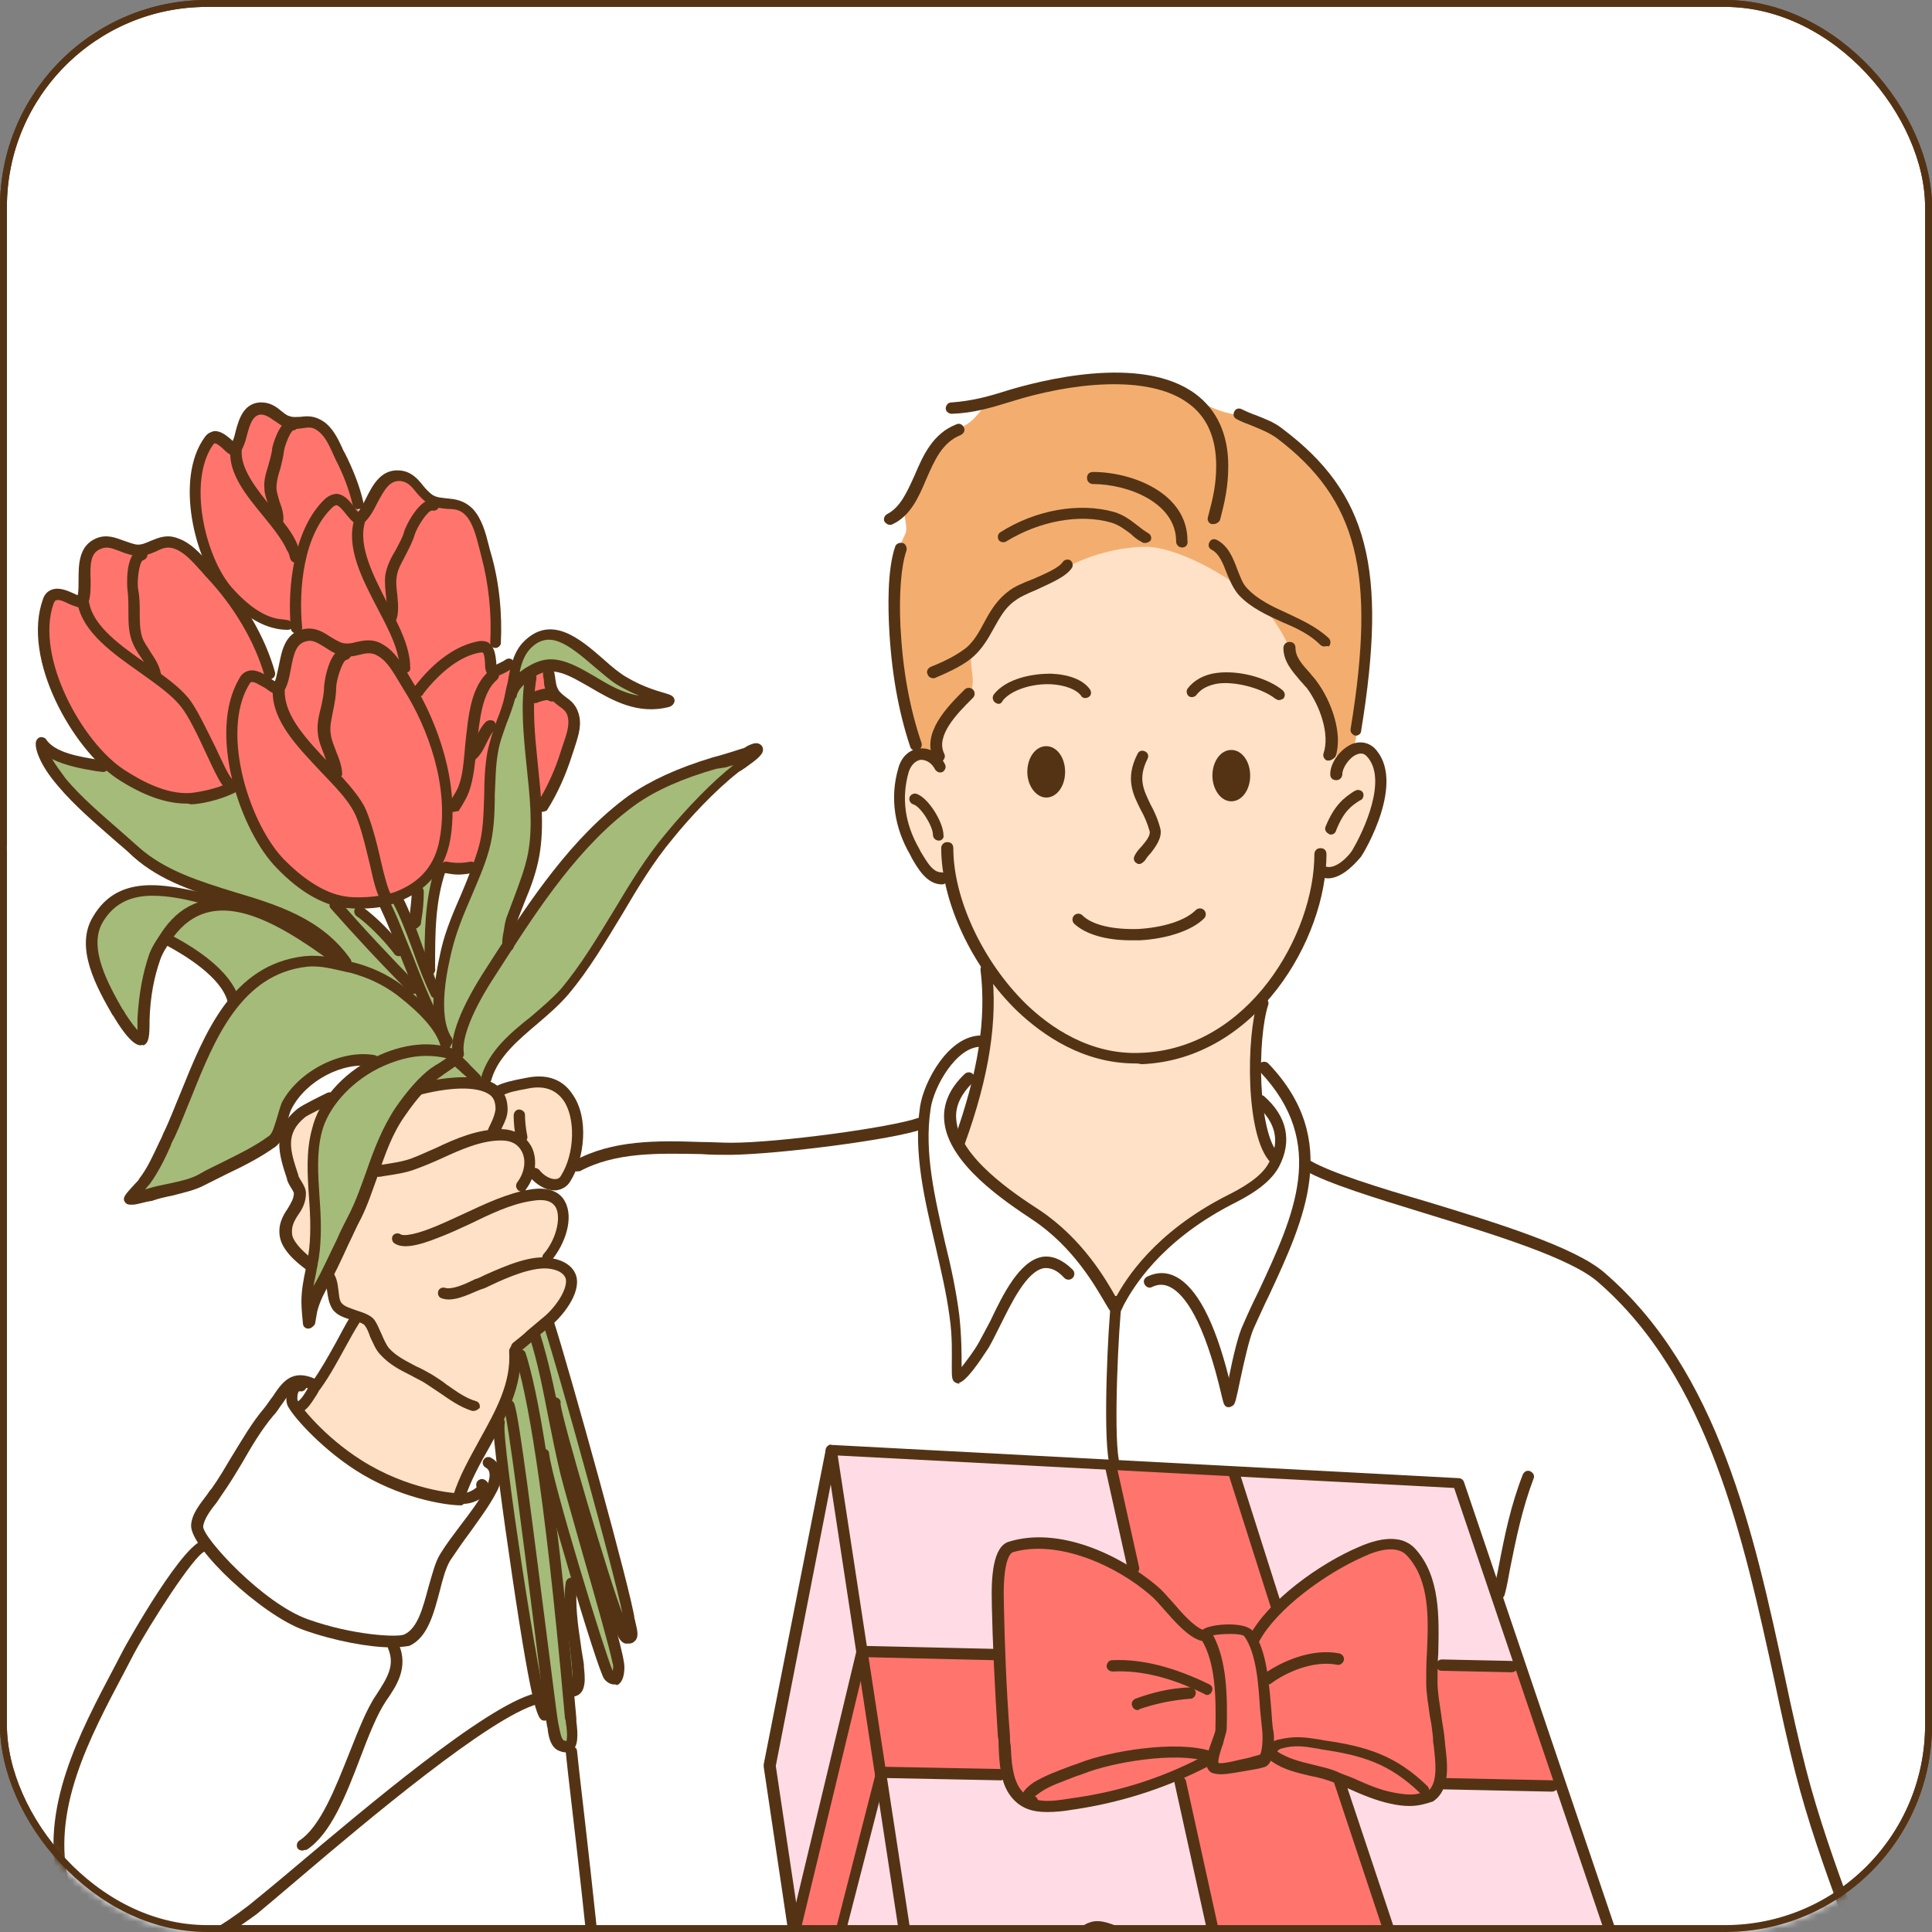 <?xml version="1.0" encoding="UTF-8"?> <svg xmlns="http://www.w3.org/2000/svg" width="280" height="280" viewBox="0 0 280 280" fill="none"><rect x="0" y="0" width="280" height="280" fill="#808080" stroke="none"/> <rect x="0.5" y="0.5" width="279" height="279" rx="29.5" fill="white" stroke="#543315"></rect> <mask id="mask0_58_1540" style="mask-type:alpha" maskUnits="userSpaceOnUse" x="0" y="0" width="280" height="280"> <rect x="0.5" y="0.5" width="279" height="279" rx="29.5" fill="white" stroke="#543315"></rect> </mask> <g mask="url(#mask0_58_1540)"> <path fill-rule="evenodd" clip-rule="evenodd" d="M82.984 253.636C82.874 252.213 80.684 245.427 77.51 245.973C73.241 246.738 62.73 255.497 60.213 257.25C56.272 259.986 51.673 264.583 47.842 267.43C44.557 269.84 39.959 273.234 37.113 275.86C33.938 278.927 28.793 281.881 25.618 282.757C21.786 283.853 18.283 283.632 15.765 282.757C14.013 282.1 8.759 276.627 8.649 268.744C8.649 265.241 9.087 260.096 10.51 255.717C12.809 249.149 17.188 241.047 20.472 235.463C24.852 228.347 28.026 224.625 28.136 224.406C29.559 222.983 28.683 221.778 28.245 220.793C27.807 219.808 30.106 217.29 32.624 213.458C35.69 208.97 39.412 203.058 40.178 202.182C43.791 198.35 44.338 201.525 45.324 200.431C49.812 195.285 80.466 170.215 84.08 168.025C85.174 167.368 89.006 166.165 93.713 165.837C98.858 165.398 104.88 165.837 106.522 165.837C111.667 165.944 117.687 164.849 121.958 164.521C126.337 164.085 130.387 163.536 133.124 162.443C134.112 162.004 134.112 158.393 136.518 154.34C138.052 151.713 141.445 150.51 142.32 150.289C149.218 148.319 156.334 174.156 163.667 174.156C177.681 174.156 173.741 151.931 181.623 153.793C182.17 153.904 185.892 156.969 187.536 160.581C189.178 164.192 188.629 168.463 189.503 168.902C193.336 170.872 204.284 174.156 212.495 176.783C219.829 179.082 224.756 180.725 227.275 182.038C231.762 184.447 235.484 188.388 238.988 192.329C246.432 200.65 252.126 219.48 255.192 232.179C256.944 239.295 258.475 249.806 262.087 261.847C265.373 272.795 270.408 285.496 273.145 294.362C275.226 300.712 275.993 307.17 276.211 312.645C276.431 317.571 276.103 321.732 275.226 324.468C274.679 326.219 271.724 327.862 267.674 329.066C260.12 331.366 248.951 332.788 244.244 333.337C242.492 333.555 236.8 334.869 233.296 334.869C230.559 334.759 229.684 333.226 229.466 333.665C229.245 334.102 227.055 335.526 224.538 335.088C222.13 334.759 219.282 334.212 217.205 333.555C215.56 333.009 214.357 332.131 214.139 332.57C213.811 333.226 213.59 337.277 213.262 339.905C212.713 345.378 212.056 350.961 211.074 351.508C208.227 353.043 201.768 354.355 192.022 356.983C184.799 358.954 176.149 361.362 169.472 363.005C163.56 364.427 159.178 365.194 157.211 365.194C155.785 365.194 154.471 365.413 153.161 365.302C151.734 365.084 149.767 363.88 148.341 363.552C145.606 362.894 143.851 360.705 140.24 357.858C136.407 354.904 131.593 350.743 127.432 346.693C118.893 338.481 109.915 328.737 102.69 320.308C93.056 309.031 86.596 299.944 86.596 299.944C86.596 299.944 86.706 293.597 85.831 283.961C85.284 272.248 83.094 256.592 82.984 253.636" fill="white"></path> <path fill-rule="evenodd" clip-rule="evenodd" d="M43.243 204.481C43.243 204.481 47.294 198.461 48.279 196.928C49.265 195.286 51.564 190.906 51.564 190.906C51.564 190.906 50.907 190.906 49.484 189.921C48.06 188.935 48.389 187.292 47.951 186.089C47.622 184.885 45.433 184.228 44.01 182.805C42.586 181.381 41.382 180.287 41.382 178.755C41.382 177.222 42.586 175.908 43.025 174.923C43.462 174.047 43.681 173.719 42.805 171.858C41.82 169.886 41.382 167.589 41.382 166.275C41.382 164.961 41.382 163.428 42.696 162.442C44.01 161.457 44.119 161.346 46.199 160.035C48.389 158.72 59.227 158.282 60.869 157.845C62.511 157.517 65.577 157.078 67.328 157.078C69.08 157.078 70.832 157.624 71.598 158.063C72.255 158.5 72.036 158.174 74.773 157.517C77.51 156.859 79.808 156.967 81.123 157.845C82.437 158.72 83.202 160.035 83.312 162.114C83.422 164.193 83.751 165.836 83.202 167.589C82.655 169.448 82.108 171.09 81.233 171.529C80.355 171.966 79.372 171.858 78.494 171.201C77.619 170.544 77.291 169.558 76.634 170.654C75.977 171.747 74.554 173.719 75.868 173.608C77.291 173.39 79.262 173.172 80.137 173.719C81.012 174.376 81.669 175.798 81.561 176.894C81.341 178.098 81.233 179.52 80.466 180.724C79.701 181.93 78.823 182.585 79.808 183.024C80.794 183.352 82.655 183.791 82.765 184.995C82.873 186.199 82.873 187.403 81.89 188.825C80.904 190.249 78.715 192.221 77.072 193.425C75.43 194.628 74.335 194.518 74.225 196.489C74.116 198.461 75.32 198.789 74.225 200.869C73.131 203.058 72.474 205.357 70.394 208.97C68.314 212.583 66.234 217.619 66.234 217.619C66.234 217.619 63.278 216.852 61.417 216.524C59.556 216.086 55.286 214.553 53.425 213.459C51.564 212.364 49.374 210.831 47.951 209.517C46.637 207.985 43.243 204.481 43.243 204.481" fill="#FFE1C7"></path> <path fill-rule="evenodd" clip-rule="evenodd" d="M129.621 85.48C129.621 82.962 129.95 79.787 131.154 77.489C131.811 76.283 130.496 74.314 131.482 73.218C132.029 72.561 133.561 68.182 135.422 65.117C136.518 63.366 137.94 62.38 138.926 62.052C141.883 61.066 141.773 58.767 144.509 57.891C150.313 56.03 156.224 54.826 161.807 54.826C164.982 54.826 167.829 54.937 170.676 56.248C172.316 57.016 174.726 59.316 178.995 60.081C181.295 60.52 184.141 61.285 186.221 63.366C188.739 65.884 192.243 67.745 194.211 71.796C195.744 74.971 198.372 83.619 198.372 86.573C198.372 89.859 197.058 108.032 195.854 109.126C188.739 116.023 172.645 106.279 161.917 106.279C151.955 106.279 138.269 116.244 133.343 108.797C132.25 107.157 130.715 99.821 130.06 93.691C129.511 90.077 129.621 87.012 129.621 85.48" fill="#F3AE6F"></path> <path fill-rule="evenodd" clip-rule="evenodd" d="M130.168 115.476C130.168 114.162 131.043 110.55 132.357 109.783C134 108.797 135.972 110.658 135.533 109.126C134.986 107.486 136.079 106.171 136.3 105.404C136.955 102.996 139.144 102.229 140.459 100.478C141.991 98.617 139.473 95.224 141.662 93.252C142.758 92.267 144.948 87.559 146.152 86.684C147.684 85.59 151.845 83.947 153.267 82.962C157.538 80.333 162.575 79.24 166.076 79.24C170.019 79.24 177.681 82.851 182.607 87.559C185.017 89.859 186.66 93.252 186.878 94.02C187.425 96.317 190.271 98.946 191.367 101.135C193.336 105.075 193.008 110.769 194.322 109.454C195.418 108.251 196.95 107.704 198.154 108.689C199.14 109.565 199.905 111.754 199.905 113.397C199.905 116.462 199.029 119.745 197.058 122.484C195.744 124.345 194.65 125.549 192.35 126.424C191.804 126.642 190.71 132.117 188.192 136.825C186.66 139.779 183.703 141.533 182.827 144.269C182.609 144.926 181.842 154.559 182.499 160.471C183.045 165.617 184.906 167.368 184.688 167.915C183.921 169.668 183.921 170.104 181.623 171.858C179.323 173.608 177.244 174.265 174.398 176.018C171.112 178.098 167.172 181.273 166.186 182.366C164.215 184.774 163.121 188.717 161.697 188.717C160.603 188.717 159.836 185.76 156.442 181.491C156.006 180.944 154.581 179.083 152.61 177.441C150.313 175.58 147.248 173.826 144.838 171.747C141.662 169.011 138.49 167.589 139.036 165.836C139.365 164.632 140.569 160.8 141.662 156.31C142.648 152.37 143.415 147.991 143.415 144.487C143.415 142.518 143.523 140.547 142.758 139.451C142.32 138.904 141.226 136.276 140.022 133.431C138.708 130.364 137.833 127.738 137.504 127.191C137.065 126.424 134.547 126.642 134.218 125.767C132.796 123.141 130.168 118.541 130.168 115.476" fill="#FFE1C7"></path> <path fill-rule="evenodd" clip-rule="evenodd" d="M65.467 151.605C65.029 150.838 63.935 149.523 63.716 147.444C63.497 145.255 63.278 144.051 63.935 140.657C64.591 137.372 65.358 134.197 66.671 131.35C67.876 128.503 69.627 124.892 70.284 122.374C70.941 119.745 71.051 115.915 71.16 113.397C71.27 110.879 71.379 108.798 72.145 106.829C72.912 104.857 73.788 103.215 74.225 101.025C74.663 98.835 74.773 96.428 75.758 94.785C76.634 93.034 77.948 92.049 79.262 92.159C80.576 92.267 82.545 92.814 83.859 93.581C85.173 94.349 86.706 96.646 88.13 97.521C89.663 98.399 90.099 99.603 92.946 100.15C95.903 100.696 97.764 102.121 96.121 102.011C94.478 102.011 92.07 101.792 90.538 101.135C89.005 100.478 85.83 99.164 84.734 98.507C83.751 97.85 82.108 96.867 80.576 96.646C79.043 96.428 78.166 96.538 77.4 97.193C76.634 97.96 76.524 97.193 76.524 99.493C76.524 101.792 76.634 106.279 76.743 107.594C76.853 108.908 77.51 112.74 77.51 114.601C77.51 116.462 77.837 119.417 77.619 121.28C77.4 123.249 76.853 125.331 76.196 127.3C75.539 129.271 74.116 132.117 73.897 133.76C73.678 135.293 72.693 138.247 74.007 136.386C75.32 134.415 77.181 131.679 79.698 128.395C82.216 125.11 86.377 120.074 88.456 118.433C90.538 116.68 93.713 114.819 96.121 113.615C98.529 112.412 101.922 110.879 103.893 110.332C105.865 109.783 110.791 108.361 109.587 109.236C108.383 110.112 103.565 113.944 102.579 114.93C101.704 115.915 95.574 122.702 94.588 124.235C93.603 125.767 89.334 132.228 88.348 133.978C87.363 135.729 85.391 138.576 84.188 140.329C82.984 142.19 81.669 143.941 79.698 145.694C77.729 147.334 74.116 151.166 72.583 152.809C71.05 154.449 70.284 155.656 70.175 156.639C70.065 157.625 69.408 156.639 67.876 156.967C66.234 157.296 61.855 157.625 60.979 157.953C59.993 158.392 58.68 160.035 57.804 161.457C56.928 162.879 55.176 166.822 54.191 169.119C53.206 171.419 51.892 175.141 51.235 176.673C50.578 178.206 49.265 181.602 48.279 183.352C47.184 184.995 45.871 186.746 45.542 188.06C45.214 189.374 43.9 191.014 44.229 188.607C44.557 186.089 45.214 184.774 45.433 182.695C45.652 180.616 45.652 175.908 45.433 173.39C45.214 170.762 45.104 166.822 45.871 164.304C46.637 161.785 47.732 159.267 49.374 157.735C51.016 156.31 54.629 154.013 53.534 153.903C52.439 153.792 48.389 154.231 46.747 155.217C45.104 156.202 42.696 157.296 41.93 158.828C41.163 160.471 40.725 162.771 40.178 164.085C39.63 165.289 37.441 166.822 35.033 168.136C32.515 169.448 29.449 171.529 26.494 172.186C23.538 172.843 21.567 173.608 20.691 173.608C19.815 173.608 19.596 173.719 20.581 172.076C21.457 170.325 23.756 167.258 24.632 164.632C25.508 162.004 27.807 157.188 28.683 155.106C29.449 153.027 31.529 149.305 32.733 147.334C33.938 145.255 34.594 145.037 33.828 143.941C33.062 142.847 31.529 140.984 30.106 139.78C28.683 138.576 26.165 137.043 25.07 136.386C23.975 135.729 22.99 137.043 22.771 138.576C22.443 140.108 21.348 143.612 21.239 145.694C21.239 147.773 20.91 148.538 20.801 149.852C20.691 151.166 20.253 150.727 19.268 149.523C18.283 148.32 16.312 145.255 15.327 142.955C14.451 140.657 13.794 138.576 13.684 136.825C13.684 135.072 14.56 132.117 16.203 131.022C17.954 129.928 19.268 129.489 21.129 129.271C22.99 129.053 25.18 129.599 27.26 129.71C29.34 129.71 36.237 131.242 34.047 130.585C31.858 129.928 28.136 128.614 26.494 127.846C24.851 127.081 21.895 125.331 20.253 123.796C18.611 122.263 15.436 119.417 13.903 117.884C12.261 116.352 10.181 114.273 8.649 112.301C7.225 110.332 5.364 107.375 6.569 108.14C7.773 108.908 10.4 110.332 11.823 110.659C13.247 110.987 14.123 110.112 15.436 110.879C16.75 111.644 17.516 112.191 19.487 113.177C21.457 114.162 23.428 115.258 25.727 115.366C28.026 115.476 29.887 115.476 31.967 114.819C34.047 114.162 34.923 113.287 35.251 114.93C35.58 116.57 36.675 118.98 37.66 120.952C38.755 123.031 41.601 126.424 43.353 127.52C45.104 128.614 48.17 130.475 48.17 130.475C48.17 130.475 49.702 132.883 51.126 134.197C52.549 135.511 54.629 137.811 56.381 139.451C58.132 141.094 60.65 144.159 61.307 145.037C61.964 145.802 63.935 147.663 63.935 147.663L65.467 151.605" fill="#A5BB7A"></path> <path fill-rule="evenodd" clip-rule="evenodd" d="M48.498 130.693L51.345 130.803C51.345 130.803 51.892 131.678 53.316 132.992C54.739 134.307 58.461 137.81 58.461 137.81L55.614 130.585L57.694 130.035L59.556 133.978L60.541 128.285L63.716 125.11C63.716 125.11 63.387 127.191 62.95 129.16C62.511 131.131 62.621 135.292 62.621 136.714C62.621 138.139 63.278 143.94 63.278 143.94C63.278 143.94 65.686 151.931 64.92 151.056C64.263 150.18 61.854 146.787 60.76 145.473C59.556 144.158 58.133 141.861 56.709 140.657C55.395 139.343 53.425 137.261 52.002 135.511C50.688 133.65 48.498 130.693 48.498 130.693" fill="#A5BB7A"></path> <path fill-rule="evenodd" clip-rule="evenodd" d="M71.926 205.795C71.926 205.795 74.116 202.072 74.444 199.775C74.773 197.475 74.007 196.271 75.211 195.067C76.415 193.861 79.59 191.782 79.59 191.782L85.72 213.896L90.974 233.711L91.085 237.434C91.085 237.434 89.991 236.777 89.334 235.025C88.677 233.383 86.377 228.457 86.816 229.88C87.252 231.303 89.552 240.718 89.552 240.718C89.552 240.718 89.991 242.36 89.442 243.126C88.895 243.893 88.02 242.689 87.581 241.594C87.144 240.39 83.312 228.457 83.312 228.457C83.312 228.457 82.437 229.88 82.326 231.084C82.326 232.179 83.094 236.667 83.422 238.857C83.751 241.047 85.063 243.674 84.08 244.22C83.094 244.769 82.326 244.112 82.545 245.534C82.765 246.959 82.655 252.65 82.655 252.65C82.655 252.65 81.561 253.964 80.684 252.432C79.808 251.01 79.919 250.352 79.59 249.038C79.151 247.724 78.605 248.599 78.058 246.302C77.619 244.002 75.868 235.025 75.211 229.88C74.663 224.844 71.926 205.795 71.926 205.795" fill="#A5BB7A"></path> <path fill-rule="evenodd" clip-rule="evenodd" d="M34.266 113.397C34.266 113.287 32.515 114.709 29.997 115.258C27.588 115.805 24.413 115.695 21.239 114.709C16.86 113.397 10.729 106.39 8.43 100.807C6.897 97.085 6.021 92.924 6.021 90.298C6.021 87.78 6.897 86.794 7.116 86.245C7.335 85.698 8.868 86.027 11.167 86.902C11.714 87.123 11.714 85.808 11.823 84.166C11.933 82.415 12.152 80.444 12.918 79.348C13.794 78.144 14.889 78.365 16.75 78.911C17.735 79.24 19.378 79.676 20.144 79.897C20.91 80.115 22.005 79.022 22.771 78.693C24.085 78.144 25.18 78.254 26.274 79.24C30.106 82.305 33.391 86.794 35.908 91.281C38.317 95.66 39.85 100.039 40.178 99.274C40.616 98.07 40.835 95.332 41.273 94.348C41.711 93.363 42.696 93.034 42.915 92.377C43.353 91.063 42.039 90.406 41.711 90.406C35.908 90.845 30.763 82.852 30.216 81.758C28.245 77.815 27.588 72.343 28.245 69.278C28.683 67.088 29.23 65.117 30.216 63.474C31.091 61.942 33.938 65.556 34.157 64.57C34.595 62.052 35.799 59.206 37.332 58.877C39.084 58.548 41.382 60.956 41.601 61.066C42.915 61.613 44.01 60.848 45.214 60.956C46.09 61.066 47.841 63.038 48.827 65.227C49.703 67.196 50.578 69.386 51.126 71.247C51.673 73.328 52.221 74.861 52.33 74.643C53.425 73.547 53.863 71.796 54.958 70.482C55.724 69.386 56.928 68.729 57.694 68.729C58.57 68.729 60.76 71.796 62.621 72.561C63.168 72.782 67.109 71.904 68.752 75.518C70.503 79.24 71.817 86.794 71.817 91.173C71.817 93.034 70.394 93.363 70.613 94.128C71.051 95.66 71.27 97.413 71.707 97.193C73.24 96.428 73.569 96.099 74.116 97.085C74.882 98.399 70.941 108.579 70.941 109.893C70.941 112.301 70.722 115.915 70.394 118.98C70.175 121.388 70.175 123.141 68.971 125.439C68.533 126.314 62.84 125.549 62.292 126.314C59.665 129.818 55.067 131.021 52.002 131.021C42.477 130.803 37.003 121.388 34.266 113.397" fill="#FF756E"></path> <path fill-rule="evenodd" clip-rule="evenodd" d="M77.729 116.899C77.51 115.587 76.853 109.455 76.634 107.486C76.525 105.514 76.525 101.464 76.525 99.603C76.525 97.742 77.291 97.303 78.276 96.975C79.262 96.646 79.59 96.756 79.701 97.96C79.808 99.164 80.027 100.15 81.123 101.025C82.216 101.9 83.312 103.761 83.312 104.418C83.312 105.076 82.873 106.608 82.326 108.032C81.78 109.347 81.123 112.083 80.355 113.615C79.808 115.148 77.948 118.323 77.729 116.899" fill="#FF756E"></path> <path fill-rule="evenodd" clip-rule="evenodd" d="M217.637 333.774L123.269 333.227L111.446 255.608L120.316 210.284L210.962 214.882L235.594 287.904L232.311 300.056C232.311 300.056 230.558 299.398 229.243 299.398C227.932 299.398 225.743 300.274 223.88 299.727C221.908 299.288 218.076 299.07 216.434 299.07C214.794 299.18 212.934 299.727 212.385 300.931C211.838 302.245 213.041 303.888 211.072 302.574C209.102 301.259 206.583 299.288 204.064 297.209C201.545 295.13 196.84 290.75 194.76 288.998C192.571 287.247 191.038 285.822 188.739 284.618C186.437 283.415 184.031 282.757 181.951 282.649C179.869 282.649 175.93 282.649 173.521 282.321C171.112 282.1 167.607 281.882 165.637 281.443C163.558 281.007 162.464 279.803 160.822 279.474C159.177 279.146 156.987 279.035 157.21 280.568C157.427 281.992 157.537 284.182 158.742 285.386C159.946 286.59 161.588 288.34 163.121 288.889C164.654 289.436 164.434 289.983 162.792 290.312C161.149 290.64 157.646 291.736 155.784 291.954C153.924 292.283 152.282 292.719 150.529 291.844C148.779 291.079 143.522 288.012 140.679 286.918C137.833 285.822 136.737 284.947 134.874 284.947C133.015 284.947 131.372 284.729 131.592 286.371C131.921 288.012 133.342 289.436 132.468 289.873C131.592 290.312 130.935 290.64 131.262 291.844C131.592 293.048 132.685 294.252 132.138 294.801C131.592 295.238 130.935 295.676 131.699 297.099C132.138 297.866 135.861 304.106 140.896 308.375C143.632 310.785 182.388 313.303 203.737 319.761C217.637 324.251 217.637 333.774 217.637 333.774" fill="#FFDCE5"></path> <path fill-rule="evenodd" clip-rule="evenodd" d="M144.948 239.624C144.948 236.558 143.852 226.486 145.713 224.625C148.78 221.669 159.618 225.61 164.325 228.128C165.09 228.566 160.932 212.035 160.932 212.035L178.777 213.02L184.798 232.179C184.798 232.179 184.36 233.164 186.221 231.413C188.3 229.442 191.804 227.252 194.868 225.501C197.715 223.968 199.905 222.654 202.97 223.202C204.284 223.421 206.473 226.815 206.694 228.676C206.802 229.333 207.459 231.851 207.569 233.602C207.787 237.434 207.349 241.375 207.349 241.375L220.049 241.266L225.961 258.782L208.881 258.454C208.881 258.454 207.788 260.861 203.955 260.861C200.123 260.753 194.322 258.015 194.322 258.015L195.418 261.411L203.847 287.246L203.19 295.894C203.19 295.894 194.103 287.575 193.228 287.246C192.132 286.699 187.096 283.742 185.235 283.414C183.374 282.977 181.731 282.977 179.652 282.867C176.695 282.649 176.805 282.428 176.805 282.428C176.805 282.428 171.659 256.703 170.894 257.25C168.923 258.892 154.91 261.957 151.627 262.176C147.684 262.394 146.48 259.657 145.934 257.358C145.495 255.607 144.948 242.798 144.948 239.624" fill="#FF756E"></path> <path fill-rule="evenodd" clip-rule="evenodd" d="M144.73 239.733L124.913 239.295L115.28 279.474L117.906 295.786L127.65 257.029L146.262 257.358L144.73 239.733Z" fill="#FF756E"></path> <path fill-rule="evenodd" clip-rule="evenodd" d="M219.064 101.353C219.064 101.353 219.174 103.982 220.157 105.625C221.143 107.265 223.114 107.922 223.114 107.922C223.114 107.922 221.472 108.032 220.486 109.675C219.611 111.316 219.392 114.491 219.392 114.491C219.392 114.491 219.174 111.536 218.188 109.893C217.203 108.251 215.45 108.032 215.45 108.032C215.45 108.032 216.985 107.704 217.86 106.061C218.846 104.2 219.064 101.353 219.064 101.353" fill="white"></path> <path fill-rule="evenodd" clip-rule="evenodd" d="M201.986 158.499C201.986 158.499 201.986 160.034 202.641 161.018C203.19 162.003 204.394 162.332 204.394 162.332C204.394 162.332 203.408 162.442 202.862 163.428C202.313 164.413 202.205 166.274 202.205 166.274C202.205 166.274 202.094 164.521 201.437 163.536C200.89 162.552 199.797 162.442 199.797 162.442C199.797 162.442 200.672 162.224 201.219 161.238C201.766 160.253 201.986 158.499 201.986 158.499" fill="white"></path> <path fill-rule="evenodd" clip-rule="evenodd" d="M109.04 86.137C109.04 86.137 109.148 88.763 110.133 90.405C111.119 92.048 113.09 92.705 113.09 92.705C113.09 92.705 111.448 92.813 110.462 94.456C109.587 96.099 109.368 99.274 109.368 99.274C109.368 99.274 109.148 96.317 108.162 94.674C107.179 93.034 105.426 92.813 105.426 92.813C105.426 92.813 106.958 92.487 107.836 90.844C108.711 89.091 109.04 86.137 109.04 86.137Z" fill="white"></path> <path fill-rule="evenodd" clip-rule="evenodd" d="M30.325 182.367C30.325 182.367 30.435 184.995 31.42 186.635C32.405 188.278 34.376 188.935 34.376 188.935C34.376 188.935 32.733 189.046 31.748 190.688C30.872 192.329 30.654 195.504 30.654 195.504C30.654 195.504 30.435 192.549 29.449 190.907C28.464 189.264 26.712 189.046 26.712 189.046C26.712 189.046 28.245 188.717 29.121 187.074C30.106 185.213 30.325 182.367 30.325 182.367" fill="white"></path> <path fill-rule="evenodd" clip-rule="evenodd" d="M84.406 76.283C84.406 76.283 84.406 77.815 85.063 78.801C85.612 79.786 86.816 80.115 86.816 80.115C86.816 80.115 85.83 80.225 85.284 81.211C84.734 82.194 84.626 84.055 84.626 84.055C84.626 84.055 84.516 82.305 83.859 81.319C83.312 80.333 82.216 80.225 82.216 80.225C82.216 80.225 83.094 80.005 83.641 79.021C84.188 78.036 84.406 76.283 84.406 76.283" fill="white"></path> <path fill-rule="evenodd" clip-rule="evenodd" d="M8.977 154.231C8.977 154.231 8.977 155.763 9.634 156.749C10.181 157.735 11.386 158.063 11.386 158.063C11.386 158.063 10.4 158.174 9.853 159.157C9.306 160.142 9.196 162.003 9.196 162.003C9.196 162.003 9.087 160.253 8.43 159.267C7.882 158.281 6.788 158.174 6.788 158.174C6.788 158.174 7.663 157.953 8.211 156.967C8.758 155.874 8.977 154.231 8.977 154.231" fill="white"></path> <path fill-rule="evenodd" clip-rule="evenodd" d="M2.19 119.088C2.19 119.088 2.19 120.623 2.846 121.606C3.394 122.592 4.598 122.92 4.598 122.92C4.598 122.92 3.613 123.03 3.065 124.016C2.518 125.002 2.408 126.863 2.408 126.863C2.408 126.863 2.299 125.11 1.642 124.124C1.095 123.141 0 123.03 0 123.03C0 123.03 0.876 122.812 1.423 121.827C1.971 120.841 2.19 119.088 2.19 119.088" fill="white"></path> <path fill-rule="evenodd" clip-rule="evenodd" d="M211.181 325.562C211.181 325.562 205.159 324.687 201.329 324.468C197.497 324.25 186.221 323.483 183.264 323.154C180.309 322.826 172.208 322.061 169.143 321.84C166.076 321.511 159.836 320.854 157.975 320.089C156.224 319.214 153.049 317.461 152.063 316.367C150.97 315.271 149.766 313.849 147.902 313.082C146.041 312.425 143.305 311.66 141.334 309.799C139.365 307.938 135.972 304.105 134.986 302.573C133.89 301.149 132.25 298.412 131.7 297.208C131.154 296.004 131.7 295.458 131.7 294.362C131.7 293.268 131.154 293.268 131.154 291.954C131.154 290.64 132.468 290.093 132.468 290.093C132.468 290.093 132.904 289.654 132.139 288.45C131.482 287.246 131.264 286.042 131.921 285.603C132.686 285.057 134.111 284.51 135.533 284.838C137.065 285.275 140.679 286.479 142.54 287.464C144.401 288.45 146.262 288.889 147.684 290.201C149.109 291.515 150.641 292.282 152.063 292.39C153.488 292.39 156.989 291.625 158.522 291.186C160.056 290.75 166.186 290.75 164.436 289.872C162.682 288.997 160.275 287.575 158.961 286.15C157.646 284.728 157.318 283.414 156.881 281.771C156.442 280.131 157.21 279.145 158.961 279.474C160.711 279.91 162.354 280.459 164.436 281.114C166.404 281.771 168.486 281.992 171.441 282.1C174.287 282.21 179.762 282.757 181.731 282.867C183.703 282.977 184.799 283.085 187.206 284.071C189.724 285.057 193.775 287.793 196.183 289.983C198.59 292.172 201.766 295.894 204.394 297.976C207.02 300.055 209.759 302.026 211.51 302.791C213.26 303.559 215.67 304.544 215.67 304.544C215.67 304.544 215.67 310.127 215.013 311.768C214.466 313.41 213.589 319.543 212.934 320.965C212.385 322.497 211.181 325.562 211.181 325.562" fill="#FFE1C7"></path> <path d="M164.543 154.123C156.989 154.123 151.188 150.07 147.466 146.569C140.897 140.218 136.408 130.693 136.408 122.92C136.408 122.484 136.737 122.045 137.283 122.045C137.832 122.045 138.161 122.373 138.161 122.92C138.161 130.256 142.43 139.343 148.67 145.473C152.174 148.866 157.975 152.917 165.311 152.588C180.966 152.041 190.489 135.4 190.489 123.796C190.489 123.359 190.818 122.92 191.367 122.92C191.914 122.92 192.242 123.249 192.242 123.796C192.242 136.058 182.06 153.574 165.419 154.231C164.982 154.123 164.764 154.123 164.543 154.123Z" fill="#543315"></path> <path d="M171.333 79.348C170.894 79.348 170.455 79.022 170.455 78.472C170.455 72.781 163.34 70.153 158.414 70.153C157.975 70.153 157.538 69.825 157.538 69.278C157.538 68.728 157.867 68.402 158.414 68.402C164.107 68.402 172.098 71.467 172.098 78.364C172.208 79.022 171.769 79.348 171.333 79.348Z" fill="#543315"></path> <path d="M165.968 78.693C165.858 78.693 165.639 78.693 165.529 78.583C164.872 78.254 164.325 77.815 163.886 77.379C163.011 76.722 162.136 76.064 161.04 75.736C156.442 74.422 150.641 75.518 145.823 78.472C145.495 78.693 144.948 78.583 144.73 78.254C144.509 77.815 144.619 77.379 144.948 77.158C150.092 73.875 156.442 72.781 161.479 74.204C162.901 74.642 163.886 75.407 164.872 76.175C165.419 76.611 165.858 76.94 166.404 77.268C166.843 77.489 166.954 78.036 166.733 78.364C166.515 78.582 166.186 78.693 165.968 78.693Z" fill="#543315"></path> <path d="M135.204 98.289C134.876 98.289 134.547 98.07 134.439 97.742C134.218 97.303 134.439 96.867 134.876 96.646C137.394 95.66 139.036 94.674 140.13 93.799C141.226 92.814 141.883 91.61 142.648 90.188C143.523 88.545 144.509 86.902 146.152 85.698C146.919 85.041 148.231 84.494 149.656 83.947C151.406 83.18 153.488 82.305 154.035 81.429C154.253 81.101 154.8 80.99 155.128 81.211C155.457 81.429 155.567 81.976 155.349 82.305C154.471 83.619 152.282 84.494 150.202 85.48C148.888 86.027 147.684 86.573 147.027 87.123C145.605 88.108 144.838 89.641 143.962 91.173C143.195 92.595 142.319 94.02 141.116 95.113C139.912 96.209 138.051 97.193 135.422 98.289C135.422 98.289 135.314 98.289 135.204 98.289" fill="#543315"></path> <path d="M136.079 110.44C135.751 110.44 135.533 110.222 135.314 110.003C133.453 106.279 137.394 102.339 139.583 100.149L139.801 99.931C140.13 99.603 140.679 99.603 141.005 99.931C141.334 100.26 141.334 100.806 141.005 101.135L140.787 101.353C138.818 103.325 135.533 106.608 136.847 109.236C137.065 109.675 136.847 110.111 136.518 110.332C136.408 110.44 136.3 110.44 136.079 110.44" fill="#543315"></path> <path d="M191.914 93.691C191.693 93.691 191.475 93.581 191.367 93.471C189.832 91.938 187.971 91.063 185.892 90.188C183.703 89.202 181.295 88.108 179.542 86.245C178.777 85.37 178.228 84.166 177.791 83.072C177.244 81.648 176.695 80.226 175.602 79.676C175.163 79.458 175.055 79.022 175.273 78.583C175.491 78.144 175.93 78.036 176.367 78.254C178.009 79.13 178.666 80.772 179.323 82.523C179.762 83.619 180.091 84.605 180.746 85.262C182.28 86.902 184.36 87.888 186.549 88.873C188.628 89.859 190.818 90.845 192.571 92.487C192.9 92.814 192.9 93.363 192.571 93.691C192.35 93.581 192.132 93.691 191.914 93.691" fill="#543315"></path> <path d="M192.571 110.222C192.461 110.222 192.35 110.222 192.35 110.222C191.914 110.112 191.693 109.565 191.804 109.237C192.789 106.39 191.257 102.229 189.396 99.711C189.067 99.385 188.739 98.946 188.41 98.617C187.314 97.303 186.002 95.881 186.002 93.91C186.002 93.471 186.331 93.034 186.878 93.034C187.425 93.034 187.753 93.363 187.753 93.91C187.753 95.224 188.739 96.317 189.832 97.521C190.161 97.96 190.6 98.399 190.818 98.728C193.008 101.682 194.65 106.39 193.554 109.675C193.228 110.004 192.9 110.222 192.571 110.222" fill="#543315"></path> <path d="M136.518 128.175C134.329 128.175 133.015 125.877 132.139 124.345L131.921 123.906C129.621 119.966 128.964 115.587 130.168 111.426C130.607 109.675 131.811 108.579 133.343 108.469C134.876 108.361 136.19 109.236 136.955 110.769C137.175 111.208 136.955 111.644 136.629 111.865C136.19 112.083 135.751 111.865 135.533 111.536C135.094 110.658 134.329 110.112 133.453 110.112C132.686 110.222 132.029 110.879 131.7 111.865C130.607 115.695 131.154 119.417 133.233 123.031L133.453 123.467C134.218 124.673 135.094 126.424 136.408 126.424C136.847 126.424 137.283 126.753 137.283 127.299C137.283 127.846 136.955 128.175 136.518 128.175" fill="#543315"></path> <path d="M136.079 121.827C135.643 121.827 135.204 121.498 135.204 120.951C135.204 119.745 133.454 116.898 132.358 116.57C131.921 116.462 131.7 115.915 131.811 115.587C131.921 115.148 132.468 114.929 132.796 115.037C134.547 115.587 136.737 119.198 136.737 121.059C136.847 121.388 136.518 121.827 136.079 121.827Z" fill="#543315"></path> <path d="M192.461 127.299C192.132 127.299 191.693 127.191 191.367 127.081C190.928 126.863 190.71 126.424 190.928 125.985C191.147 125.549 191.585 125.33 192.022 125.549C193.665 126.206 195.744 123.688 195.965 123.249C197.607 120.512 201.219 112.85 198.044 109.565C197.826 109.347 197.387 109.018 196.622 109.347C195.526 109.783 194.54 111.315 194.54 112.191C194.54 112.63 194.211 113.069 193.665 113.069C193.118 113.069 192.789 112.74 192.789 112.191C192.789 110.55 194.211 108.579 195.965 107.814C197.168 107.375 198.262 107.593 199.14 108.361C203.955 113.176 197.607 123.688 197.279 124.124C196.73 124.781 194.65 127.299 192.461 127.299" fill="#543315"></path> <path d="M192.9 120.951C192.789 120.951 192.679 120.951 192.571 120.841C192.132 120.623 191.914 120.184 192.132 119.745C193.446 116.57 194.869 115.586 196.183 114.709L196.401 114.601C196.73 114.38 197.279 114.49 197.497 114.819C197.715 115.148 197.607 115.694 197.279 115.915L197.058 116.023C195.854 116.79 194.761 117.555 193.665 120.294C193.557 120.731 193.228 120.951 192.9 120.951Z" fill="#543315"></path> <path d="M165.09 125.22C164.982 125.22 164.872 125.22 164.764 125.11C164.325 124.892 164.215 124.453 164.436 124.016C164.654 123.577 164.982 123.141 165.419 122.702C165.968 122.045 166.733 121.17 166.625 120.513C166.297 119.309 165.858 118.323 165.311 117.337C164.215 115.148 163.011 112.85 164.872 109.236C165.09 108.797 165.529 108.69 165.968 108.908C166.404 109.126 166.515 109.565 166.297 110.004C164.872 112.85 165.747 114.491 166.733 116.57C167.282 117.556 167.829 118.762 168.158 120.074C168.486 121.388 167.5 122.702 166.733 123.688C166.404 124.016 166.076 124.453 165.968 124.673C165.639 125.002 165.419 125.22 165.09 125.22" fill="#543315"></path> <path d="M144.73 102.01C144.509 102.01 144.401 101.9 144.181 101.792C143.852 101.463 143.744 101.025 144.073 100.588C145.934 98.288 149.656 97.631 152.282 97.631C154.91 97.742 156.989 98.507 157.975 99.931C158.195 100.26 158.195 100.806 157.757 101.025C157.428 101.243 156.881 101.243 156.661 100.806C156.006 99.931 154.363 99.274 152.282 99.164C149.437 99.053 146.591 100.039 145.384 101.463C145.166 101.9 144.948 102.01 144.73 102.01" fill="#543315"></path> <path d="M185.345 101.464C185.125 101.464 185.017 101.354 184.798 101.243C183.156 99.931 179.434 98.728 176.587 99.054C175.163 99.274 174.069 99.821 173.412 100.696C173.194 101.025 172.644 101.135 172.316 100.917C171.987 100.696 171.879 100.15 172.098 99.821C172.973 98.617 174.505 97.742 176.366 97.521C179.87 97.085 183.921 98.399 185.892 100.039C186.221 100.368 186.331 100.807 186.002 101.243C185.782 101.354 185.564 101.464 185.345 101.464" fill="#543315"></path> <path d="M163.886 136.276C160.275 136.276 157.318 135.401 155.677 133.868C155.349 133.54 155.349 132.993 155.677 132.664C156.006 132.336 156.553 132.336 156.881 132.664C158.303 134.086 161.368 134.743 164.982 134.636C168.594 134.415 171.769 133.432 173.302 131.897C173.63 131.571 174.177 131.571 174.506 131.897C174.834 132.228 174.834 132.775 174.506 133.103C172.755 134.854 169.143 136.058 165.201 136.276C164.654 136.276 164.325 136.276 163.886 136.276" fill="#543315"></path> <path d="M175.82 75.954C175.712 75.954 175.712 75.954 175.602 75.954C175.163 75.846 174.944 75.407 175.055 74.971C175.82 72.124 176.259 70.153 176.259 67.525C176.259 63.474 174.944 60.409 172.208 58.438C166.404 54.169 155.128 55.483 146.48 58.219C143.634 59.095 141.116 59.862 137.94 59.97C137.504 59.97 137.065 59.642 137.065 59.205C137.065 58.766 137.394 58.33 137.833 58.33C140.897 58.112 143.305 57.452 146.042 56.577C150.421 55.265 165.419 51.212 173.302 57.126C176.367 59.423 178.009 62.927 178.009 67.525C178.009 70.592 177.463 72.889 176.805 75.407C176.587 75.736 176.259 75.954 175.82 75.954Z" fill="#543315"></path> <path d="M128.964 76.064C128.635 76.064 128.417 75.846 128.197 75.626C127.978 75.189 128.197 74.75 128.525 74.532C130.496 73.546 131.482 71.246 132.576 68.839C133.782 65.992 135.204 62.817 138.597 61.505C139.036 61.284 139.473 61.505 139.693 61.941C139.912 62.38 139.693 62.817 139.255 63.038C136.518 64.131 135.422 66.76 134.218 69.496C133.125 72.124 131.921 74.75 129.403 75.954C129.182 76.064 129.074 76.064 128.964 76.064" fill="#543315"></path> <path d="M132.686 108.797C132.357 108.797 132.029 108.579 131.921 108.251C130.168 102.996 129.182 97.303 128.854 90.845C128.746 88.545 128.525 82.743 129.731 79.24C129.839 78.801 130.386 78.583 130.825 78.693C131.264 78.801 131.482 79.348 131.372 79.787C130.607 81.976 130.278 86.027 130.496 90.734C130.825 97.085 131.811 102.557 133.561 107.704C133.672 108.14 133.453 108.579 133.015 108.689C132.904 108.797 132.796 108.797 132.686 108.797" fill="#543315"></path> <path d="M196.511 106.608H196.401C195.965 106.5 195.636 106.061 195.744 105.625C199.468 82.962 196.73 72.343 185.017 63.474C183.921 62.709 182.827 62.27 181.513 61.724C180.746 61.395 179.981 61.177 179.213 60.738C178.777 60.52 178.666 60.081 178.885 59.642C179.105 59.205 179.542 59.095 179.981 59.316C180.638 59.642 181.403 59.97 182.06 60.191C183.374 60.738 184.688 61.177 185.892 62.16C198.262 71.467 201.109 82.415 197.279 105.843C197.279 106.279 196.95 106.608 196.511 106.608" fill="#543315"></path> <path d="M139.144 166.274C139.036 166.274 138.926 166.274 138.818 166.274C138.379 166.164 138.161 165.617 138.269 165.178C141.773 155.435 142.977 147.662 142.101 140.547C142.101 140.108 142.32 139.671 142.869 139.671C143.305 139.671 143.744 139.89 143.744 140.436C144.619 147.772 143.415 155.873 139.801 165.836C139.801 166.054 139.473 166.274 139.144 166.274" fill="#543315"></path> <path d="M184.688 168.682C184.47 168.682 184.249 168.572 184.141 168.464C180.417 164.632 180.638 150.07 182.28 145.144C182.388 144.707 182.935 144.487 183.264 144.597C183.703 144.707 183.921 145.254 183.813 145.583C182.17 150.619 182.28 164.193 185.345 167.258C185.674 167.589 185.674 168.135 185.345 168.464C185.125 168.572 184.906 168.682 184.688 168.682Z" fill="#543315"></path> <path d="M161.697 190.468C161.15 190.468 160.932 190.139 160.164 188.825C158.742 186.417 155.567 180.724 149.656 176.784C145.713 174.155 137.394 168.683 136.847 162.443C136.629 160.035 137.612 157.735 139.801 155.656C140.13 155.327 140.679 155.327 141.005 155.656C141.334 155.982 141.334 156.531 141.005 156.86C139.255 158.61 138.379 160.363 138.598 162.332C139.036 167.697 146.919 172.951 150.641 175.362C156.881 179.52 160.275 185.432 161.697 187.95C161.697 187.95 161.697 187.95 161.697 188.06C163.121 185.432 167.282 178.645 177.791 173.28C179.762 172.294 182.827 170.654 183.921 168.464C185.564 165.397 184.906 162.661 182.06 160.143C181.731 159.814 181.731 159.378 181.952 158.939C182.28 158.61 182.717 158.61 183.156 158.829C186.549 161.785 187.314 165.397 185.345 169.119C183.921 171.748 180.638 173.501 178.448 174.594C167.937 180.069 164.107 186.856 162.901 189.046C162.464 190.031 162.246 190.468 161.697 190.468" fill="#543315"></path> <path d="M139.036 200.54C138.818 200.54 138.598 200.432 138.379 200.322C137.94 199.993 137.94 199.554 137.94 197.914C137.94 196.379 138.051 193.753 137.612 190.796C137.175 187.403 136.3 183.791 135.533 180.395C134 173.827 132.357 167.04 133.343 160.363C133.89 156.749 137.504 149.962 142.319 150.07C142.758 150.07 143.087 150.509 143.087 150.948C143.087 151.384 142.648 151.823 142.212 151.713C142.212 151.713 142.212 151.713 142.101 151.713C138.598 151.713 135.314 157.517 134.876 160.689C133.89 167.04 135.533 173.719 136.955 180.069C137.832 183.57 138.598 187.185 139.036 190.688C139.365 193.753 139.365 196.379 139.365 198.022V198.132C140.13 197.147 141.226 195.722 141.883 194.518C142.319 193.753 142.869 192.657 143.523 191.453C145.384 187.513 147.795 182.695 151.078 182.148C152.502 181.93 154.035 182.585 155.457 184.009C155.785 184.338 155.785 184.885 155.457 185.213C155.128 185.542 154.581 185.542 154.253 185.213C153.267 184.12 152.282 183.681 151.298 183.791C148.78 184.228 146.591 188.825 144.948 192.11C144.291 193.425 143.744 194.518 143.305 195.286C141.883 197.475 140.022 200.211 138.926 200.432C139.144 200.54 139.144 200.54 139.036 200.54Z" fill="#543315"></path> <path d="M178.12 203.934C178.009 203.934 178.009 203.934 177.901 203.934C177.462 203.824 177.352 203.496 177.134 202.62C174.506 191.124 171.551 187.513 169.58 186.527C168.704 186.088 167.829 186.088 166.954 186.527C166.515 186.745 166.076 186.527 165.858 186.088C165.639 185.652 165.858 185.213 166.297 184.995C167.719 184.338 169.033 184.338 170.347 184.995C173.412 186.527 176.038 191.453 178.12 199.775C178.12 199.664 178.12 199.554 178.12 199.554C178.666 196.818 179.434 193.424 180.199 191.892C180.856 190.359 181.623 188.717 182.388 187.184C187.535 176.126 192.461 165.725 182.607 155.327C182.28 154.998 182.28 154.449 182.607 154.123C182.935 153.792 183.484 153.792 183.813 154.123C194.432 165.178 189.067 176.673 183.921 187.731C183.156 189.263 182.499 190.796 181.731 192.439C181.074 193.861 180.309 197.364 179.762 199.883C179.105 203.058 178.995 203.496 178.666 203.715C178.448 203.824 178.338 203.934 178.12 203.934" fill="#543315"></path> <path d="M83.641 169.776C83.312 169.776 83.094 169.668 82.873 169.339C82.655 168.901 82.765 168.464 83.202 168.243C88.785 165.179 95.353 165.289 101.596 165.507C103.018 165.507 104.551 165.617 105.973 165.617C112.762 165.617 129.074 163.428 133.125 162.003C133.561 161.895 134 162.114 134.218 162.553C134.329 162.989 134.111 163.428 133.672 163.646C129.403 165.179 112.98 167.258 105.973 167.368C104.551 167.368 103.018 167.368 101.596 167.258C95.464 167.15 89.224 166.929 83.969 169.776C83.969 169.668 83.859 169.776 83.641 169.776" fill="#543315"></path> <path d="M234.283 335.854C232.969 335.854 231.217 335.634 230.014 334.648C229.684 334.32 229.574 333.883 229.903 333.444C230.23 333.116 230.671 333.008 231.106 333.336C232.312 334.32 234.721 334.32 236.143 334.101C237.457 333.883 239.646 333.554 242.382 333.226C252.455 331.912 273.257 329.283 274.679 324.25C276.65 317.571 275.447 306.952 273.914 299.836C272.162 292.172 269.426 284.617 266.796 277.283C264.39 270.715 261.981 263.926 260.227 257.028C259.135 252.759 258.148 248.273 257.164 243.564C252.674 222.982 247.64 199.663 231.544 185.76C227.495 182.256 216.33 178.862 206.368 175.797C199.25 173.608 192.462 171.527 189.18 169.668C188.739 169.449 188.629 168.9 188.85 168.573C189.069 168.243 189.615 168.024 189.945 168.243C193.008 169.995 199.688 172.075 206.803 174.155C216.876 177.22 228.262 180.724 232.531 184.446C249.062 198.678 254.209 222.216 258.697 243.126C259.681 247.834 260.668 252.213 261.76 256.482C263.514 263.271 265.92 270.058 268.329 276.626C270.957 283.96 273.803 291.625 275.555 299.397C277.199 306.733 278.402 317.681 276.323 324.686C274.679 330.269 258.805 332.787 242.604 334.869C239.865 335.197 237.676 335.526 236.473 335.744C236.143 335.744 235.267 335.854 234.283 335.854" fill="#543315"></path> <path d="M215.124 305.202C215.013 305.202 214.903 305.202 214.795 305.202C208.884 302.902 204.284 298.633 199.905 294.58C195.418 290.422 191.257 286.589 185.782 284.4C184.36 283.853 182.607 283.853 180.966 283.743C180.091 283.743 179.213 283.743 178.448 283.632C176.695 283.414 174.944 283.306 173.194 283.196C170.565 282.978 167.829 282.867 165.201 282.429C164.325 282.321 163.34 281.882 162.354 281.335C161.04 280.678 159.289 279.91 158.414 280.239C157.867 280.46 157.757 280.678 157.757 280.788C157.538 281.335 157.757 282.321 158.303 283.306C159.728 285.714 161.917 287.575 164.982 288.669C165.419 288.779 165.639 289.326 165.419 289.765C165.311 290.201 164.764 290.422 164.325 290.201C160.932 288.889 158.414 286.808 156.881 284.071C156.442 283.196 155.677 281.553 156.224 280.131C156.442 279.582 156.881 278.927 157.975 278.599C159.507 278.049 161.368 278.927 163.121 279.692C164.107 280.131 164.982 280.568 165.639 280.568C168.158 281.006 170.894 281.117 173.522 281.335C175.273 281.443 177.024 281.553 178.777 281.771C179.542 281.882 180.309 281.882 181.184 281.882C182.935 281.882 184.799 281.992 186.549 282.649C192.35 284.839 196.84 289.107 201.219 293.158C205.488 297.209 209.977 301.259 215.67 303.449C216.107 303.559 216.327 304.106 216.107 304.545C215.778 304.981 215.45 305.202 215.124 305.202" fill="#543315"></path> <path d="M217.313 231.741C217.203 231.741 217.203 231.741 217.092 231.741C216.656 231.632 216.327 231.194 216.435 230.756C216.656 229.552 216.985 228.238 217.203 227.034C218.078 222.436 218.953 218.166 220.707 213.678C220.925 213.24 221.364 213.021 221.8 213.24C222.239 213.459 222.457 213.897 222.239 214.334C220.596 218.714 219.721 222.983 218.846 227.362C218.625 228.566 218.407 229.88 218.078 231.084C217.968 231.522 217.639 231.741 217.313 231.741Z" fill="#543315"></path> <path d="M87.034 298.959C86.924 298.959 86.924 298.959 86.816 298.959C86.377 298.851 86.049 298.412 86.159 297.976C86.816 294.908 83.641 268.416 82.326 257.029L81.998 253.964C81.998 253.528 82.216 253.089 82.765 253.089C83.202 253.089 83.641 253.307 83.641 253.856L83.969 256.921C86.267 276.735 88.348 295.566 87.802 298.412C87.802 298.741 87.473 298.959 87.034 298.959" fill="#543315"></path> <path d="M66.781 218.166C64.482 218.166 57.694 217.071 51.454 213.021C46.199 209.627 41.93 204.7 41.601 203.496C41.382 202.73 41.492 201.415 42.149 200.54C42.587 200.101 43.134 199.883 43.791 199.993C44.229 200.101 44.557 200.54 44.448 200.979C44.338 201.415 43.9 201.744 43.462 201.636C43.462 201.636 43.462 201.636 43.353 201.636C43.134 201.744 43.025 202.62 43.134 202.949C43.353 203.606 46.966 208.204 52.33 211.597C59.008 215.867 65.905 216.524 67 216.414C67.876 216.414 68.752 215.867 69.08 215.539C68.971 215.32 68.971 214.991 69.189 214.663C69.518 214.334 69.956 214.225 70.394 214.553C70.832 214.882 70.941 215.429 70.832 215.867C70.503 216.962 68.642 217.947 67.219 217.947C67 218.166 66.89 218.166 66.781 218.166" fill="#543315"></path> <path d="M56.709 238.748C53.644 238.748 48.608 237.872 44.01 236.23C37.879 234.04 27.479 224.297 27.698 221.012C27.807 219.37 29.012 217.947 29.997 216.633C30.216 216.305 30.435 215.976 30.654 215.757C31.748 214.225 32.624 212.692 33.61 211.05C35.033 208.751 36.456 206.233 38.317 204.043C38.755 203.496 39.083 202.949 39.521 202.401C40.835 200.432 42.258 198.24 45.761 199.883C46.199 200.101 46.309 200.54 46.199 200.979C45.98 201.415 45.542 201.526 45.105 201.415C43.025 200.432 42.367 201.307 40.944 203.387C40.507 203.934 40.178 204.591 39.631 205.138C37.879 207.218 36.456 209.627 35.142 211.926C34.157 213.568 33.172 215.21 32.077 216.743C31.858 217.071 31.639 217.4 31.42 217.728C30.544 218.823 29.559 220.137 29.449 221.231C29.34 222.764 38.098 232.398 44.667 234.697C51.126 236.996 57.585 237.324 58.57 236.887C60.541 236.011 61.307 232.945 62.073 230.099C62.621 228.238 63.059 226.377 63.825 225.173C64.701 223.749 65.796 222.326 66.781 221.012C68.204 219.151 69.518 217.4 70.503 215.539C70.503 215.429 71.598 213.349 70.394 212.692C69.956 212.473 69.846 211.926 70.065 211.597C70.284 211.159 70.832 211.05 71.16 211.269C73.021 212.254 72.912 214.553 71.926 216.305C70.832 218.385 69.408 220.246 68.095 222.107C67.109 223.421 66.124 224.844 65.248 226.158C64.591 227.253 64.154 228.895 63.716 230.646C62.84 233.931 61.964 237.324 59.337 238.529C58.68 238.638 57.804 238.748 56.709 238.748" fill="#543315"></path> <path d="M20.472 284.618C18.83 284.618 17.078 284.289 15.436 283.632C11.276 281.881 9.306 276.517 8.539 273.562C5.583 262.286 11.495 251.228 16.64 241.484C17.078 240.609 17.516 239.842 17.954 238.966C18.064 238.747 27.041 222.545 29.887 223.202C30.325 223.311 30.654 223.749 30.544 224.187C30.435 224.625 30.106 224.844 29.668 224.844C28.026 225.501 21.677 235.463 19.378 239.733C18.94 240.609 18.502 241.375 18.064 242.251C13.028 251.775 7.226 262.504 10.072 273.233C10.619 275.423 12.371 280.677 16.093 282.21C21.348 284.399 27.917 282.428 36.127 276.08C37.332 275.094 39.631 273.233 42.477 270.823C52.877 262.065 70.284 247.288 77.51 245.427C77.948 245.316 78.386 245.534 78.494 245.973C78.605 246.41 78.386 246.849 77.948 246.959C71.051 248.82 53.096 263.926 43.572 272.03C40.725 274.437 38.427 276.409 37.222 277.392C34.595 279.253 27.698 284.618 20.472 284.618Z" fill="#543315"></path> <path d="M43.791 268.197C43.572 268.197 43.244 268.087 43.134 267.869C42.915 267.54 43.025 266.993 43.353 266.773C46.418 264.804 48.608 259.111 50.578 254.185C51.892 250.899 53.096 247.724 54.52 245.645C56.162 243.126 57.256 241.375 56.271 238.966C56.052 238.528 56.271 238.09 56.709 237.872C57.147 237.653 57.585 237.872 57.804 238.309C59.227 241.703 57.475 244.331 55.943 246.52C54.629 248.491 53.425 251.556 52.22 254.731C50.141 260.204 47.951 265.789 44.448 268.087C44.119 268.087 44.01 268.197 43.791 268.197" fill="#543315"></path> <path d="M66.453 217.728C66.343 217.728 66.234 217.728 66.234 217.728C65.796 217.618 65.577 217.181 65.686 216.743C66.562 213.896 68.095 211.269 69.518 208.641C71.817 204.481 74.116 200.432 73.787 195.832C73.787 195.396 74.116 194.957 74.554 194.957C74.992 194.957 75.43 195.285 75.43 195.722C75.758 200.868 73.35 205.248 71.051 209.517C69.627 212.035 68.204 214.553 67.328 217.29C67.109 217.509 66.89 217.728 66.453 217.728" fill="#543315"></path> <path d="M74.882 196.161C74.663 196.161 74.444 196.05 74.225 195.832C73.897 195.504 74.007 194.957 74.335 194.628C74.992 194.081 75.758 193.532 76.415 192.878C77.072 192.328 77.837 191.671 78.494 191.124C80.247 189.81 82.326 186.966 81.998 185.323C81.78 184.666 81.123 184.119 79.808 183.899C77.4 183.462 73.569 185.103 71.051 186.309C70.613 186.527 70.175 186.745 69.737 186.856C69.518 186.966 69.409 186.966 69.189 187.074C67.657 187.731 65.577 188.717 64.044 188.17C63.606 188.06 63.387 187.621 63.497 187.184C63.606 186.745 64.044 186.527 64.482 186.635C65.467 186.966 67.438 186.088 68.533 185.541C68.752 185.431 68.971 185.323 69.08 185.323C69.409 185.213 69.846 184.995 70.284 184.774C73.24 183.462 77.181 181.709 80.027 182.366C82.437 182.805 83.312 184.119 83.53 184.995C84.188 187.513 81.451 190.906 79.48 192.439C78.823 192.985 78.058 193.532 77.4 194.189C76.743 194.739 75.977 195.396 75.32 195.942C75.211 196.05 75.101 196.161 74.882 196.161" fill="#543315"></path> <path d="M79.372 183.242C79.151 183.242 79.043 183.134 78.823 183.023C78.494 182.695 78.494 182.258 78.715 181.82C80.576 179.74 81.341 176.565 80.576 175.033C80.027 174.047 78.933 173.719 77.072 174.047C74.007 174.484 70.941 176.018 67.985 177.441C66.562 178.098 65.139 178.755 63.716 179.301C60.212 180.724 58.242 180.944 57.147 180.177C56.819 179.959 56.709 179.412 56.928 179.083C57.147 178.755 57.694 178.644 58.023 178.863C58.133 178.973 59.008 179.412 63.059 177.769C64.373 177.222 65.796 176.565 67.219 175.908C70.284 174.484 73.459 172.951 76.743 172.404C79.919 171.858 81.341 173.061 81.89 174.155C83.202 176.565 81.89 180.395 79.808 182.805C79.808 183.134 79.59 183.242 79.372 183.242" fill="#543315"></path> <path d="M75.649 172.733C75.43 172.733 75.32 172.623 75.101 172.515C74.773 172.186 74.663 171.747 74.992 171.308C75.977 169.997 76.306 168.244 75.649 166.929C75.101 165.836 74.116 165.289 72.693 165.289C72.693 165.289 72.693 165.289 72.583 165.289C69.737 165.289 66.781 166.603 63.935 167.915C62.73 168.464 61.417 169.011 60.212 169.447C58.789 169.997 57.147 170.215 55.724 170.433L55.067 170.543C54.629 170.654 54.191 170.325 54.082 169.886C53.972 169.447 54.301 169.011 54.739 168.901L55.395 168.793C56.819 168.572 58.352 168.354 59.556 167.915C60.76 167.479 61.855 166.929 63.168 166.383C66.124 164.96 69.299 163.646 72.583 163.646C74.663 163.646 76.196 164.632 77.072 166.275C77.948 168.136 77.619 170.543 76.196 172.404C76.196 172.623 75.868 172.733 75.649 172.733" fill="#543315"></path> <path d="M71.379 165.071C71.27 165.071 71.16 165.071 71.16 165.071C70.722 164.96 70.503 164.522 70.613 164.085C70.722 163.646 70.941 163.207 71.16 162.771C71.489 162.114 71.707 161.457 71.817 160.8C71.817 159.814 71.598 159.157 71.051 158.72C69.518 157.517 65.905 157.406 61.088 158.61C60.65 158.72 60.212 158.392 60.103 157.953C59.993 157.517 60.322 157.078 60.76 156.967C64.591 156.092 69.737 155.435 72.145 157.406C73.131 158.282 73.569 159.378 73.569 160.8C73.569 161.785 73.131 162.661 72.802 163.318C72.693 163.646 72.474 164.085 72.364 164.414C72.145 164.85 71.817 165.071 71.379 165.071" fill="#543315"></path> <path d="M44.995 184.228C44.886 184.228 44.667 184.228 44.557 184.12C43.791 183.57 41.163 181.709 40.616 179.52C40.178 177.659 40.944 176.237 41.711 175.141C42.149 174.376 42.587 173.719 42.587 172.951C42.587 172.733 42.258 172.294 42.149 172.076C41.93 171.747 41.711 171.309 41.601 170.982V170.872C40.397 167.258 39.302 163.757 43.134 160.689C43.791 160.143 46.747 158.72 47.404 158.392C47.841 158.174 48.279 158.392 48.498 158.828C48.717 159.267 48.498 159.706 48.061 159.924C47.404 160.253 44.667 161.567 44.229 161.896C41.273 164.303 42.039 166.711 43.244 170.325V170.433C43.353 170.654 43.462 170.872 43.681 171.201C44.01 171.747 44.338 172.294 44.338 172.951C44.338 174.265 43.791 175.251 43.244 176.019C42.587 177.002 42.149 177.88 42.367 179.083C42.696 180.287 44.338 181.82 45.652 182.695C45.98 182.913 46.09 183.463 45.871 183.791C45.542 184.12 45.214 184.228 44.995 184.228" fill="#543315"></path> <path d="M68.642 204.481C68.533 204.481 68.423 204.481 68.423 204.481C66.671 203.934 65.139 202.839 63.716 201.854C63.059 201.415 62.402 200.979 61.745 200.54C61.088 200.101 60.322 199.775 59.556 199.336C58.023 198.569 56.49 197.804 55.176 196.379C54.41 195.614 54.082 194.628 53.644 193.753C53.425 193.096 53.206 192.549 52.877 192.11C52.658 191.782 51.892 191.564 51.126 191.343C50.031 191.014 48.827 190.688 48.17 189.703C47.622 188.825 47.513 187.842 47.403 187.074C47.294 186.417 47.294 185.76 46.965 185.324C46.747 184.995 46.747 184.448 47.184 184.228C47.513 184.009 48.061 184.009 48.279 184.448C48.827 185.213 48.936 186.089 49.046 186.966C49.155 187.731 49.155 188.388 49.484 188.825C49.922 189.374 50.797 189.592 51.673 189.921C52.658 190.249 53.753 190.578 54.301 191.343C54.739 192 54.958 192.657 55.286 193.314C55.614 194.082 55.943 194.847 56.381 195.396C57.475 196.6 58.899 197.257 60.322 198.022C61.088 198.35 61.854 198.789 62.621 199.226C63.278 199.665 64.044 200.101 64.701 200.65C66.124 201.636 67.438 202.62 68.971 203.058C69.409 203.168 69.627 203.606 69.518 204.044C69.299 204.262 68.971 204.481 68.642 204.481" fill="#543315"></path> <path d="M43.244 204.81C42.915 204.81 42.587 204.591 42.477 204.263C42.367 203.825 42.587 203.387 43.025 203.168C43.572 202.949 44.119 202.073 44.557 201.307C44.776 200.979 44.995 200.54 45.214 200.322C46.528 198.461 47.622 196.49 48.717 194.518C49.374 193.314 50.031 192 50.797 190.796C51.016 190.36 51.564 190.249 51.892 190.578C52.33 190.796 52.439 191.343 52.111 191.672C51.345 192.878 50.688 194.082 50.031 195.286C48.936 197.257 47.841 199.336 46.418 201.307C46.199 201.526 46.09 201.854 45.871 202.183C45.214 203.168 44.557 204.372 43.572 204.7C43.353 204.81 43.244 204.81 43.244 204.81" fill="#543315"></path> <path d="M75.539 165.618C75.101 165.618 74.773 165.289 74.773 164.961C74.554 163.865 74.445 162.661 74.445 161.675C74.445 161.239 74.773 160.8 75.211 160.8C75.649 160.8 76.087 161.128 76.087 161.567C76.087 162.442 76.196 163.536 76.415 164.632C76.525 165.071 76.196 165.507 75.758 165.618C75.649 165.618 75.539 165.618 75.539 165.618" fill="#543315"></path> <path d="M80.355 172.515C78.933 172.515 77.619 171.529 76.853 170.654C76.525 170.325 76.634 169.776 76.962 169.447C77.291 169.119 77.837 169.229 78.166 169.558C78.823 170.433 79.919 170.982 80.576 170.872C80.794 170.872 81.123 170.762 81.341 170.325C83.312 167.15 83.422 162.003 81.669 159.485C80.576 157.953 78.933 157.296 76.634 157.735L76.087 157.845C74.882 158.063 73.678 158.281 72.693 158.828C72.255 159.049 71.817 158.828 71.598 158.5C71.379 158.063 71.598 157.624 71.926 157.406C73.021 156.859 74.554 156.531 75.758 156.31L76.306 156.202C80.027 155.435 81.998 157.078 82.984 158.61C85.391 162.003 84.734 167.915 82.655 171.2C82.216 171.965 81.451 172.404 80.576 172.515C80.576 172.515 80.466 172.515 80.355 172.515" fill="#543315"></path> <path fill-rule="evenodd" clip-rule="evenodd" d="M148.888 111.864C148.888 109.783 150.092 108.14 151.627 108.14C153.159 108.14 154.363 109.783 154.363 111.864C154.363 113.944 153.159 115.586 151.627 115.586C150.202 115.586 148.888 113.944 148.888 111.864Z" fill="#543315"></path> <path fill-rule="evenodd" clip-rule="evenodd" d="M175.712 112.411C175.712 110.332 176.916 108.689 178.448 108.689C179.981 108.689 181.184 110.332 181.184 112.411C181.184 114.491 179.981 116.133 178.448 116.133C176.916 116.133 175.712 114.38 175.712 112.411Z" fill="#543315"></path> <path d="M27.041 116.462C23.976 116.462 20.691 115.258 16.969 112.85C10.619 108.579 3.065 95.552 6.24 86.794C6.459 86.137 6.897 85.698 7.444 85.48C8.539 85.041 9.743 85.59 10.729 86.026C10.948 86.137 11.167 86.245 11.276 86.245C11.386 85.698 11.386 84.823 11.386 84.055C11.386 81.866 11.386 79.129 13.904 78.036C15.436 77.379 16.75 77.925 17.954 78.364C18.611 78.583 19.159 78.801 19.706 78.911C20.472 79.022 21.129 78.693 21.895 78.364C22.99 77.925 24.195 77.379 25.837 78.036C27.698 78.693 29.012 80.225 30.325 81.647C30.654 81.976 30.872 82.305 31.201 82.633C35.252 86.902 38.427 92.267 39.85 97.413C39.959 97.85 39.74 98.288 39.302 98.399C38.864 98.507 38.427 98.288 38.317 97.85C36.894 92.924 33.828 87.78 29.997 83.729C29.668 83.4 29.449 83.072 29.121 82.743C28.026 81.537 26.822 80.115 25.399 79.568C24.304 79.129 23.538 79.458 22.662 79.897C21.895 80.225 20.91 80.662 19.706 80.554C18.94 80.444 18.173 80.225 17.407 79.897C16.203 79.458 15.546 79.129 14.56 79.568C13.137 80.115 13.028 81.758 13.137 84.055C13.137 85.261 13.137 86.465 12.809 87.341C12.699 87.669 12.48 87.888 12.152 87.998C11.604 88.216 10.948 87.888 10.072 87.559C9.415 87.23 8.539 86.794 8.101 87.012C7.992 87.012 7.882 87.23 7.773 87.451C5.036 95.224 11.933 107.593 17.954 111.536C20.472 113.176 24.085 115.148 27.588 114.929C28.683 114.819 31.31 114.38 33.281 113.397C33.719 113.176 34.157 113.397 34.376 113.833C34.595 114.272 34.376 114.709 33.938 114.929C31.639 116.023 28.902 116.57 27.588 116.57C27.369 116.462 27.26 116.462 27.041 116.462" fill="#543315"></path> <path d="M33.172 114.38C33.062 114.38 32.843 114.38 32.733 114.272C32.077 113.834 31.42 112.519 29.887 109.236C28.683 106.608 27.26 103.653 26.165 102.339C24.851 100.696 22.662 99.164 20.363 97.521C16.312 94.674 12.152 91.72 11.276 87.669C11.167 87.231 11.495 86.794 11.933 86.684C12.371 86.573 12.809 86.902 12.918 87.341C13.575 90.845 17.516 93.581 21.239 96.209C23.647 97.85 25.946 99.492 27.369 101.243C28.574 102.778 29.997 105.843 31.311 108.469C32.186 110.332 33.172 112.519 33.61 112.85C33.938 113.069 34.047 113.615 33.828 113.944C33.719 114.272 33.391 114.38 33.172 114.38Z" fill="#543315"></path> <path d="M22.552 98.507C22.114 98.507 21.786 98.289 21.786 97.85C21.567 96.974 21.02 96.209 20.472 95.332C19.925 94.567 19.378 93.691 19.049 92.706C18.611 91.391 18.611 89.969 18.611 88.655C18.611 87.669 18.611 86.684 18.502 85.698C18.392 85.151 18.064 80.005 20.363 79.568C20.801 79.458 21.239 79.787 21.348 80.225C21.457 80.662 21.129 81.101 20.691 81.211C20.144 81.537 19.815 84.384 20.034 85.48C20.253 86.573 20.253 87.669 20.253 88.763C20.253 89.969 20.253 91.173 20.582 92.267C20.801 93.034 21.348 93.691 21.786 94.456C22.443 95.442 23.1 96.428 23.319 97.632C23.428 98.07 23.1 98.507 22.662 98.617C22.662 98.507 22.552 98.507 22.552 98.507Z" fill="#543315"></path> <path d="M71.817 93.909C71.707 93.909 71.707 93.799 71.817 93.909C71.27 93.909 70.941 93.47 71.051 93.034C71.27 88.983 70.832 84.604 69.737 80.554C69.627 80.115 69.518 79.676 69.409 79.24C68.971 77.597 68.533 75.846 67.547 74.75C66.781 73.875 65.905 73.764 64.92 73.764C64.044 73.656 63.059 73.656 62.073 72.999C61.417 72.561 60.869 72.014 60.322 71.357C59.556 70.371 59.008 69.824 58.023 69.714C56.49 69.606 55.724 70.918 54.629 72.999C54.082 74.093 53.534 75.079 52.768 75.736C52.549 75.954 52.221 76.064 51.892 75.954C51.235 75.846 50.797 75.297 50.25 74.642C49.812 74.093 49.155 73.218 48.717 73.218C48.608 73.218 48.498 73.328 48.279 73.436C44.01 77.379 43.244 85.261 43.791 90.955C43.791 91.391 43.462 91.83 43.025 91.83C42.587 91.83 42.149 91.501 42.149 91.062C41.601 85.041 42.587 76.503 47.184 72.232C47.732 71.796 48.279 71.575 48.827 71.575C50.031 71.685 50.797 72.781 51.454 73.656C51.564 73.764 51.673 73.985 51.892 74.203C52.221 73.764 52.658 72.999 52.987 72.342C53.972 70.371 55.176 67.963 57.913 68.181C59.556 68.292 60.541 69.385 61.307 70.371C61.745 70.918 62.183 71.357 62.621 71.685C63.278 72.124 63.935 72.124 64.81 72.232C65.905 72.342 67.219 72.453 68.533 73.764C69.846 75.189 70.394 77.268 70.832 79.021C70.941 79.458 71.051 79.897 71.16 80.225C72.364 84.384 72.802 88.983 72.583 93.252C72.583 93.47 72.255 93.909 71.817 93.909" fill="#543315"></path> <path d="M58.68 97.522C58.242 97.522 57.913 97.193 57.913 96.757C57.913 96.099 57.804 95.553 57.694 95.114C57.256 93.034 56.052 90.735 54.739 88.216C52.439 83.837 50.141 79.348 51.345 75.297C51.454 74.861 51.892 74.643 52.33 74.751C52.768 74.861 52.987 75.297 52.877 75.736C51.892 79.13 54.082 83.401 56.162 87.451C57.475 90.078 58.789 92.488 59.227 94.785C59.337 95.332 59.446 95.881 59.446 96.646C59.556 97.193 59.227 97.522 58.68 97.522C58.789 97.522 58.789 97.522 58.68 97.522" fill="#543315"></path> <path d="M56.709 90.188C56.6 90.188 56.6 90.188 56.49 90.188C56.052 90.077 55.833 89.641 55.943 89.202C56.162 88.437 56.052 87.341 55.943 86.355C55.833 85.37 55.724 84.384 55.833 83.401C56.052 81.976 56.709 80.772 57.366 79.676C57.804 78.801 58.351 77.926 58.57 77.05C58.68 76.504 60.869 71.796 63.059 72.453C63.497 72.561 63.716 73 63.606 73.436C63.497 73.875 63.059 74.093 62.621 73.985C61.964 73.985 60.431 76.393 60.103 77.489C59.775 78.583 59.227 79.568 58.789 80.444C58.242 81.537 57.585 82.523 57.475 83.729C57.366 84.494 57.475 85.37 57.585 86.245C57.694 87.451 57.804 88.655 57.475 89.749C57.366 89.969 57.037 90.188 56.709 90.188" fill="#543315"></path> <path d="M41.711 91.281C40.944 91.281 40.288 91.173 39.85 91.063C37.332 90.516 34.814 88.763 32.296 85.919C28.245 81.211 25.289 69.386 29.668 63.366C30.106 62.709 30.654 62.599 30.982 62.489C31.967 62.381 32.843 63.146 33.5 63.695C33.61 63.803 33.61 63.803 33.719 63.913C33.938 63.474 34.047 62.928 34.157 62.489C34.595 60.848 35.252 58.548 37.551 58.33C38.974 58.22 39.959 58.877 40.725 59.534C41.163 59.863 41.492 60.191 41.93 60.299C42.477 60.52 43.025 60.409 43.572 60.409C44.448 60.299 45.542 60.191 46.856 61.066C48.17 61.942 48.936 63.474 49.593 64.899C49.703 65.227 49.922 65.556 50.031 65.774C51.126 67.964 52.111 70.371 52.658 72.782C52.768 73.218 52.549 73.657 52.111 73.765C51.673 73.875 51.235 73.657 51.126 73.218C50.578 70.918 49.703 68.621 48.608 66.542C48.498 66.213 48.279 65.885 48.17 65.556C47.622 64.35 46.966 63.038 45.98 62.381C45.214 61.831 44.667 61.942 43.901 62.052C43.134 62.16 42.368 62.27 41.382 61.942C40.725 61.724 40.288 61.285 39.74 60.956C38.974 60.409 38.427 60.081 37.77 60.081C36.675 60.191 36.237 61.395 35.799 63.038C35.58 64.023 35.252 64.899 34.814 65.556C34.595 65.774 34.376 65.885 34.047 65.992C33.5 66.103 32.953 65.664 32.405 65.117C32.077 64.788 31.42 64.242 31.091 64.242C31.091 64.242 30.982 64.35 30.873 64.46C27.15 69.825 29.778 80.662 33.5 85.041C35.033 86.794 37.441 89.092 40.069 89.641C40.507 89.749 41.054 89.749 41.601 89.859C42.039 89.859 42.368 90.298 42.368 90.734C42.477 90.955 42.149 91.281 41.711 91.281" fill="#543315"></path> <path d="M42.806 81.537C42.477 81.537 42.149 81.319 42.039 80.882C41.93 80.444 41.82 80.005 41.601 79.786C40.944 78.254 39.631 76.611 38.208 74.861C35.69 71.796 33.062 68.621 33.391 65.117C33.391 64.678 33.829 64.349 34.267 64.349C34.704 64.349 35.033 64.788 35.033 65.227C34.814 67.963 37.222 70.918 39.521 73.765C41.054 75.626 42.477 77.268 43.134 79.021C43.244 79.348 43.463 79.786 43.572 80.333C43.681 80.772 43.463 81.211 43.025 81.319C43.025 81.429 42.915 81.537 42.806 81.537" fill="#543315"></path> <path d="M40.069 76.175C39.959 76.175 39.959 76.175 40.069 76.175C39.521 76.175 39.193 75.736 39.302 75.297C39.302 74.642 39.083 73.875 38.864 73.108C38.645 72.343 38.317 71.575 38.317 70.81C38.208 69.606 38.536 68.621 38.864 67.525C39.083 66.76 39.302 65.992 39.412 65.335C39.412 64.788 39.74 63.803 40.178 62.817C40.835 61.395 41.601 60.738 42.477 60.738C42.915 60.738 43.244 61.177 43.244 61.613C43.244 62.052 42.805 62.38 42.477 62.38C42.039 62.599 41.273 64.57 41.163 65.335C41.054 66.213 40.835 67.088 40.616 67.963C40.288 68.949 40.069 69.824 40.069 70.7C40.069 71.246 40.288 71.904 40.507 72.671C40.835 73.546 41.163 74.532 41.054 75.518C40.835 75.846 40.507 76.175 40.069 76.175" fill="#543315"></path> <path d="M66.453 126.752C65.796 126.752 65.139 126.642 64.482 126.534C64.044 126.424 63.716 125.985 63.825 125.549C63.935 125.11 64.373 124.781 64.81 124.891C65.905 125.11 67 125.11 68.095 124.891C68.533 124.781 68.971 125.11 69.08 125.549C69.189 125.985 68.861 126.424 68.423 126.534C67.766 126.642 67.109 126.752 66.453 126.752" fill="#543315"></path> <path d="M78.494 117.666C78.386 117.666 78.166 117.666 78.058 117.556C77.619 117.337 77.51 116.791 77.837 116.462C79.262 114.162 80.466 111.536 81.233 109.018C81.341 108.69 81.451 108.361 81.561 108.033C81.998 106.718 82.545 105.296 82.327 104.09C82.216 103.215 81.669 102.778 81.012 102.339C80.466 101.9 79.701 101.354 79.262 100.478C78.933 99.821 78.823 99.164 78.823 98.617C78.823 98.399 78.715 98.178 78.715 97.85C78.605 97.413 78.933 96.975 79.372 96.867C79.808 96.756 80.247 97.085 80.355 97.521C80.355 97.742 80.466 98.07 80.466 98.289C80.576 98.835 80.576 99.274 80.794 99.711C81.012 100.26 81.451 100.589 81.998 101.025C82.765 101.572 83.641 102.229 83.969 103.872C84.298 105.514 83.641 107.157 83.202 108.579C83.094 108.908 82.984 109.236 82.873 109.565C81.998 112.301 80.794 115.038 79.262 117.448C79.043 117.556 78.823 117.666 78.494 117.666" fill="#543315"></path> <path d="M60.76 100.917C60.541 100.917 60.431 100.807 60.212 100.696C59.884 100.368 59.775 99.931 60.103 99.493C62.949 95.77 66.234 93.471 69.409 92.924C70.175 92.814 70.722 93.034 70.941 93.252C71.707 93.909 71.817 95.003 71.926 95.989C71.926 96.099 71.926 96.209 71.926 96.317C72.364 96.099 72.912 95.881 73.35 95.552C73.787 95.332 74.225 95.442 74.444 95.881C74.663 96.317 74.554 96.756 74.116 96.974C73.35 97.413 72.474 97.96 71.598 98.07C71.27 98.07 71.051 98.07 70.832 97.85C70.394 97.521 70.284 96.867 70.284 96.099C70.284 95.66 70.175 94.674 69.956 94.567C69.846 94.567 69.737 94.567 69.627 94.567C66.89 95.003 63.935 97.193 61.307 100.588C61.307 100.807 60.979 100.917 60.76 100.917" fill="#543315"></path> <path d="M65.686 117.666C65.577 117.666 65.358 117.666 65.248 117.556C64.92 117.337 64.811 116.791 65.029 116.462C65.686 115.366 66.234 114.601 66.453 113.944C67.109 112.301 67.219 110.112 67.438 107.814C67.876 103.761 68.204 99.493 70.941 97.193C71.27 96.867 71.817 96.975 72.145 97.303C72.474 97.632 72.364 98.178 72.036 98.507C69.846 100.368 69.518 104.311 69.08 108.14C68.861 110.551 68.642 112.85 67.985 114.709C67.766 115.366 67.219 116.352 66.453 117.556C66.124 117.556 65.905 117.666 65.686 117.666" fill="#543315"></path> <path d="M68.314 110.222C68.095 110.222 67.876 110.112 67.657 109.894C67.328 109.565 67.438 109.018 67.766 108.69C68.314 108.251 68.642 107.486 69.08 106.718C69.409 105.951 69.846 105.186 70.394 104.639C70.722 104.311 71.27 104.311 71.598 104.529C71.926 104.857 71.926 105.404 71.707 105.733C71.27 106.172 70.941 106.829 70.613 107.486C70.175 108.361 69.737 109.347 68.971 110.004C68.752 110.222 68.533 110.222 68.314 110.222" fill="#543315"></path> <path d="M77.4 101.9C77.072 101.9 76.743 101.682 76.634 101.464C76.415 101.025 76.634 100.589 77.072 100.368C78.823 99.603 80.027 99.603 80.576 100.26C80.904 100.589 80.794 101.135 80.466 101.464C80.137 101.792 79.701 101.682 79.372 101.464C79.262 101.464 78.715 101.464 77.729 101.9C77.619 101.9 77.51 101.9 77.4 101.9Z" fill="#543315"></path> <path d="M36.565 98.836C36.456 98.836 36.456 98.836 36.565 98.836C36.346 98.836 36.237 98.946 36.127 99.164C31.858 106.172 36.237 119.745 41.382 124.782C43.462 126.863 46.747 129.489 50.141 129.928C51.345 130.146 54.739 130.146 57.256 129.271C60.979 127.846 63.059 125.331 63.716 121.606C65.139 113.944 61.964 105.404 58.57 100.039C58.351 99.711 58.132 99.274 57.913 98.946C57.037 97.521 56.162 95.881 54.848 95.114C53.863 94.457 52.987 94.675 52.111 94.895C51.235 95.114 50.25 95.332 49.155 94.895C48.389 94.675 47.732 94.238 47.075 93.799C45.98 93.142 45.324 92.706 44.448 92.924C42.915 93.253 42.586 94.675 42.148 96.975C41.93 98.178 41.711 99.274 41.163 100.15C40.944 100.368 40.725 100.589 40.397 100.589C39.74 100.697 39.193 100.26 38.427 99.711C37.77 99.385 37.003 98.836 36.565 98.836V98.836ZM52.002 131.679C51.016 131.679 50.25 131.571 49.922 131.571C46.747 131.132 43.462 129.271 40.178 125.877C34.814 120.513 29.997 106.172 34.704 98.289C35.033 97.632 35.58 97.303 36.127 97.193C37.222 96.975 38.427 97.742 39.302 98.399C39.412 98.507 39.631 98.617 39.85 98.728C40.069 98.178 40.178 97.413 40.397 96.538C40.835 94.349 41.273 91.72 44.01 91.173C45.652 90.845 46.856 91.61 47.841 92.267C48.389 92.596 48.936 92.924 49.484 93.142C50.25 93.363 50.907 93.253 51.673 93.034C52.768 92.814 54.082 92.488 55.614 93.471C57.256 94.457 58.351 96.317 59.227 97.85C59.446 98.178 59.665 98.617 59.884 98.946C63.387 104.639 66.671 113.616 65.248 121.717C64.482 125.985 61.964 129.053 57.694 130.693C55.833 131.571 53.644 131.679 52.002 131.679" fill="#543315"></path> <path d="M55.833 130.693C55.614 130.693 55.395 130.585 55.286 130.475C54.739 129.928 54.301 128.503 53.534 125.002C52.877 122.263 52.111 119.088 51.235 117.556C50.25 115.695 48.389 113.834 46.418 111.754C43.025 108.14 39.521 104.529 39.521 100.26C39.521 99.821 39.85 99.385 40.397 99.385C40.944 99.385 41.273 99.711 41.273 100.26C41.273 103.872 44.557 107.265 47.732 110.658C49.703 112.74 51.673 114.819 52.768 116.791C53.644 118.541 54.52 121.716 55.176 124.673C55.614 126.642 56.271 129.053 56.6 129.489C56.928 129.818 56.928 130.364 56.6 130.693C56.271 130.585 56.052 130.693 55.833 130.693" fill="#543315"></path> <path d="M48.608 112.958C48.17 112.958 47.732 112.629 47.732 112.083C47.732 111.207 47.294 110.332 46.965 109.346C46.637 108.469 46.199 107.485 46.09 106.5C45.871 105.075 46.199 103.761 46.528 102.449C46.747 101.464 46.965 100.478 46.965 99.603C46.965 99.053 47.622 93.909 50.031 93.909C50.469 93.909 50.907 94.238 50.907 94.785C50.907 95.223 50.578 95.552 50.141 95.66C49.593 95.88 48.717 98.617 48.717 99.71C48.717 100.806 48.498 101.9 48.279 102.996C48.06 104.2 47.732 105.296 47.951 106.5C48.06 107.265 48.389 108.032 48.717 108.907C49.155 110.003 49.593 111.097 49.593 112.301C49.374 112.629 49.046 112.958 48.608 112.958" fill="#543315"></path> <path d="M62.511 147.772C62.183 147.772 61.964 147.552 61.745 147.334C60.65 145.254 59.556 142.297 58.352 139.343C57.257 136.496 56.052 133.539 55.067 131.46C54.848 131.021 55.067 130.585 55.395 130.364C55.833 130.146 56.271 130.364 56.49 130.693C57.585 132.774 58.68 135.839 59.884 138.686C60.979 141.532 62.183 144.487 63.168 146.458C63.387 146.897 63.168 147.334 62.84 147.552C62.84 147.772 62.73 147.772 62.511 147.772" fill="#543315"></path> <path d="M63.278 144.816C62.95 144.816 62.73 144.598 62.511 144.379C61.636 142.626 60.65 140.108 59.775 137.59C58.899 135.182 57.913 132.664 57.038 131.022C56.819 130.585 57.038 130.146 57.366 129.928C57.804 129.71 58.242 129.928 58.461 130.257C59.337 132.007 60.322 134.525 61.198 137.043C62.073 139.451 63.059 141.969 63.935 143.722C64.154 144.159 63.935 144.598 63.606 144.816C63.497 144.816 63.387 144.816 63.278 144.816Z" fill="#543315"></path> <path d="M62.402 141.204C61.964 141.204 61.526 140.876 61.526 140.329V140.108C61.526 135.4 61.526 130.475 63.059 125.767C63.168 125.331 63.716 125.11 64.044 125.22C64.482 125.331 64.701 125.877 64.591 126.206C63.059 130.693 63.059 135.293 63.059 140.108V140.329C63.168 140.876 62.84 141.204 62.402 141.204" fill="#543315"></path> <path d="M59.993 134.635C59.446 134.525 59.118 134.196 59.227 133.76L59.337 132.992C59.446 131.789 59.665 130.474 59.665 129.271C59.665 128.832 59.993 128.395 60.541 128.395C61.088 128.395 61.417 128.724 61.417 129.271C61.417 130.585 61.307 131.897 61.088 133.211L60.979 133.978C60.76 134.307 60.431 134.635 59.993 134.635" fill="#543315"></path> <path d="M57.804 138.576C57.585 138.576 57.256 138.468 57.147 138.247C56.271 137.043 53.753 134.197 51.673 132.774C51.345 132.554 51.235 132.007 51.454 131.679C51.673 131.35 52.22 131.242 52.549 131.46C54.739 132.993 57.366 135.839 58.461 137.372C58.68 137.7 58.68 138.247 58.242 138.468C58.132 138.576 57.913 138.576 57.804 138.576" fill="#543315"></path> <path d="M59.884 144.051C59.665 144.051 59.446 143.94 59.337 143.83C55.286 139.78 51.345 135.511 47.951 131.679C47.622 131.35 47.732 130.803 48.061 130.475C48.389 130.146 48.936 130.256 49.265 130.585C52.549 134.415 56.49 138.576 60.541 142.737C60.869 143.065 60.869 143.612 60.541 143.94C60.212 143.94 60.103 144.051 59.884 144.051Z" fill="#543315"></path> <path d="M61.745 153.027C59.556 153.027 57.147 153.684 54.739 154.888C50.688 156.967 47.513 160.582 46.637 164.085C45.871 167.04 46.09 170.215 46.309 173.501C46.528 176.455 46.637 179.52 46.199 182.367C46.09 182.913 45.98 183.571 45.871 184.12C45.761 184.885 45.542 185.652 45.433 186.417C45.433 186.309 45.542 186.309 45.542 186.199C46.747 184.12 47.732 181.82 48.827 179.63C49.374 178.316 50.031 177.112 50.688 175.798C51.673 173.827 52.33 171.858 53.096 169.776C54.191 166.603 55.395 163.428 57.366 160.471C59.118 157.953 60.869 155.982 62.511 154.778C62.73 154.67 62.949 154.449 63.387 154.231C63.716 154.013 64.263 153.684 64.701 153.356C63.716 153.138 62.84 153.027 61.745 153.027V153.027ZM44.667 192.549C44.229 192.549 43.9 192.221 43.9 191.782C43.9 191.672 43.681 189.811 43.681 188.717C43.681 186.966 44.01 185.324 44.338 183.791C44.448 183.242 44.557 182.585 44.667 182.038C45.105 179.302 44.995 176.345 44.776 173.501C44.557 170.215 44.338 166.822 45.214 163.646C46.199 159.486 49.593 155.656 54.082 153.356C58.351 151.166 62.84 150.727 66.343 152.26C66.671 152.37 66.89 152.699 67 153.027C67.109 153.792 66.343 154.341 64.373 155.656C64.044 155.874 63.825 156.092 63.606 156.202C62.073 157.406 60.431 159.157 58.789 161.567C56.819 164.303 55.833 167.258 54.739 170.433C53.972 172.515 53.316 174.594 52.33 176.565C51.673 177.769 51.126 179.083 50.469 180.395C49.484 182.585 48.389 184.885 47.184 187.074C46.637 188.06 46.2 189.153 45.98 190.031C45.871 190.688 45.652 191.892 45.652 191.892C45.433 192.221 45.105 192.549 44.667 192.549" fill="#543315"></path> <path d="M70.503 157.078C70.394 157.078 70.394 157.078 70.284 157.078C69.846 156.967 69.627 156.531 69.737 156.092C70.832 152.37 73.897 149.742 76.962 147.334C78.494 146.02 80.027 144.708 81.233 143.394C84.188 139.89 86.595 135.839 89.005 131.897C91.303 128.067 93.603 124.235 96.56 120.731C99.625 117.009 103.236 113.287 106.301 110.879C105.973 110.987 105.536 111.097 105.208 111.208L103.783 111.426C98.857 112.85 95.135 114.491 92.181 116.57C84.08 122.374 78.058 131.571 72.802 139.78L71.817 141.312C68.423 146.458 66.89 150.509 67.219 152.588C67.328 153.027 67 153.466 66.562 153.574C66.124 153.684 65.686 153.356 65.577 152.917C65.139 150.291 66.781 146.02 70.394 140.437L71.379 138.904C76.743 130.585 82.873 121.28 91.195 115.258C94.37 113.069 98.2 111.316 103.236 109.783L104.44 109.455C105.536 109.126 106.63 108.797 107.615 108.469C107.836 108.469 108.054 108.251 108.273 108.14C109.148 107.704 109.805 107.486 110.352 108.032C110.572 108.251 110.68 108.689 110.462 109.126C110.026 109.893 108.819 110.658 107.944 111.315C107.615 111.536 107.287 111.754 107.069 111.865C103.565 114.601 99.843 118.652 97.543 121.498C94.699 124.892 92.399 128.724 90.209 132.446C87.802 136.386 85.391 140.547 82.327 144.159C81.012 145.693 79.48 147.005 77.948 148.319C75.101 150.727 72.255 153.137 71.27 156.31C71.16 156.859 70.832 157.078 70.503 157.078" fill="#543315"></path> <path d="M79.808 95.552C81.998 95.552 84.188 96.866 86.267 98.07C88.238 99.274 90.32 100.478 92.617 100.807C91.742 100.478 90.867 100.039 89.881 99.493C88.677 98.835 87.473 97.742 86.159 96.646C82.216 93.252 79.48 91.173 76.743 94.128C75.977 95.003 75.539 96.209 75.32 97.413C75.758 97.085 76.196 96.756 76.634 96.538C77.729 95.881 78.823 95.552 79.808 95.552V95.552ZM64.92 151.823C64.701 151.823 64.373 151.713 64.263 151.495C61.855 148.101 62.95 141.969 63.935 137.59C64.591 134.743 65.796 132.007 66.89 129.489C67.766 127.41 68.642 125.22 69.299 123.031C70.065 120.513 70.065 117.994 70.175 115.258C70.175 113.177 70.284 111.097 70.613 109.126C70.941 107.486 71.489 105.843 72.036 104.31C72.474 103.214 72.912 102.011 73.131 100.917C73.24 100.368 73.35 99.711 73.569 98.946C73.897 96.974 74.335 94.674 75.758 93.142C79.808 88.873 84.08 92.595 87.473 95.552C88.677 96.646 89.881 97.632 90.867 98.178C93.274 99.603 95.353 100.15 96.45 100.478C97.217 100.696 97.764 100.917 97.764 101.572C97.764 101.682 97.653 102.229 96.996 102.449C92.399 103.653 88.677 101.464 85.502 99.603C82.437 97.85 80.137 96.428 77.619 97.96C75.977 98.946 74.992 100.039 74.882 100.917C74.882 101.025 74.773 101.135 74.663 101.243C74.335 102.449 73.897 103.653 73.459 104.747C72.912 106.279 72.364 107.704 72.145 109.236C71.817 111.097 71.817 113.177 71.707 115.148C71.707 117.884 71.598 120.731 70.832 123.359C70.175 125.657 69.189 127.846 68.314 129.928C67.219 132.446 66.124 135.072 65.467 137.811C64.92 140.108 63.278 147.116 65.467 150.399C65.686 150.727 65.686 151.276 65.248 151.495C65.248 151.713 65.029 151.823 64.92 151.823" fill="#543315"></path> <path d="M73.678 137.811C73.459 137.811 73.35 137.7 73.131 137.59C73.021 137.482 72.583 137.153 72.912 135.4L73.021 134.854C73.131 134.086 73.24 133.321 73.569 132.554C73.897 131.678 74.225 130.803 74.554 129.928C75.32 127.846 76.087 125.877 76.525 123.688C77.291 119.527 76.743 115.148 76.306 110.879C75.868 106.608 75.43 102.229 76.087 98.07C76.196 97.631 76.634 97.303 77.072 97.413C77.51 97.521 77.837 97.96 77.729 98.399C77.072 102.339 77.51 106.5 77.947 110.769C78.386 115.148 78.933 119.637 78.166 124.016C77.729 126.424 76.962 128.503 76.087 130.585C75.758 131.46 75.43 132.228 75.101 133.103C74.882 133.76 74.773 134.415 74.663 135.072L74.554 135.729C74.554 135.839 74.554 136.496 74.444 136.825C74.444 136.933 74.444 137.043 74.444 137.153C74.444 137.482 74.225 137.7 73.897 137.811C73.788 137.811 73.678 137.811 73.678 137.811" fill="#543315"></path> <path d="M19.159 174.594C18.83 174.594 18.611 174.594 18.392 174.484C18.173 174.376 17.954 174.047 17.954 173.827C17.954 173.39 18.173 173.062 19.706 171.419C19.925 171.201 20.144 170.983 20.144 170.872C21.348 169.34 22.224 167.369 23.099 165.508C23.319 165.071 23.538 164.632 23.647 164.304C24.523 162.553 25.289 160.471 26.165 158.392C29.668 149.742 33.61 139.78 44.119 138.576C46.418 138.358 48.498 138.794 50.578 139.343L51.126 139.451C53.753 140.108 56.162 141.204 58.351 142.847C60.541 144.487 64.263 147.663 65.358 151.056C65.467 151.495 65.248 151.931 64.81 152.042C64.373 152.152 63.935 151.931 63.825 151.495C62.949 148.43 59.008 145.363 57.475 144.159C55.395 142.626 53.206 141.641 50.797 140.984L50.25 140.876C48.279 140.437 46.418 139.89 44.448 140.108C34.923 141.204 31.091 150.62 27.807 158.829C26.931 160.91 26.165 162.989 25.289 164.85C25.07 165.289 24.851 165.618 24.742 166.054C23.866 168.026 22.881 169.997 21.676 171.637C21.567 171.748 21.348 171.966 21.129 172.294L21.02 172.405C21.129 172.405 21.238 172.294 21.348 172.294C22.333 171.966 23.428 171.748 24.523 171.529C26.055 171.201 27.588 170.872 28.793 170.215C29.887 169.558 31.091 169.011 32.186 168.464C34.595 167.258 36.894 166.165 38.974 164.632C39.521 164.304 39.85 162.879 40.178 161.896C40.397 161.128 40.616 160.363 40.835 159.814C43.244 155.217 49.484 152.042 54.301 152.917C54.739 153.027 55.067 153.466 54.958 153.903C54.848 154.342 54.41 154.67 53.972 154.56C49.703 153.792 44.338 156.639 42.258 160.69C42.039 161.128 41.82 161.786 41.711 162.443C41.273 163.865 40.944 165.397 39.959 166.165C37.66 167.807 35.252 169.011 32.953 170.105C31.858 170.654 30.763 171.201 29.668 171.748C28.245 172.515 26.603 172.844 24.961 173.28C23.866 173.501 22.881 173.719 22.005 174.047C21.02 174.155 19.925 174.594 19.159 174.594" fill="#543315"></path> <path d="M33.719 145.583C33.391 145.583 33.062 145.362 32.953 145.036C31.967 141.64 27.041 138.576 24.195 137.043C23.757 136.825 23.647 136.276 23.866 135.949C24.085 135.511 24.632 135.4 24.961 135.621C28.683 137.59 33.391 140.765 34.595 144.597C34.704 145.036 34.485 145.473 34.047 145.583C33.938 145.583 33.828 145.583 33.719 145.583" fill="#543315"></path> <path d="M22.114 129.817C19.268 129.817 16.64 130.693 14.889 133.65C12.699 137.372 15.765 142.736 17.735 146.24L17.845 146.348C18.173 147.005 19.159 148.43 19.925 149.305C19.925 148.977 19.925 148.538 19.925 147.991C19.925 147.773 19.925 147.662 19.925 147.552C20.144 143.94 20.691 141.094 21.567 138.468C22.005 137.153 22.881 135.95 23.757 134.635C25.18 132.664 26.931 131.35 28.683 130.803C26.603 130.256 24.304 129.817 22.114 129.817V129.817ZM20.363 151.495C19.049 151.495 17.188 148.538 16.422 147.226L16.312 147.116C14.123 143.283 10.729 137.372 13.466 132.882C17.078 126.642 23.866 128.175 29.34 129.381C30.325 129.599 31.201 129.817 32.077 129.928C32.296 129.928 32.515 130.146 32.624 130.364C38.755 130.585 45.324 135.4 49.155 138.247C49.484 138.468 49.593 139.014 49.374 139.343C49.155 139.672 48.608 139.78 48.279 139.561C39.521 133.103 30.763 128.285 25.18 135.729C24.523 136.715 23.647 137.811 23.209 139.122C22.333 141.64 21.786 144.379 21.677 147.773C21.677 147.881 21.677 147.991 21.677 148.101C21.677 150.18 21.567 151.166 20.801 151.495C20.582 151.384 20.472 151.495 20.363 151.495" fill="#543315"></path> <path d="M50.359 140.329C50.141 140.329 49.812 140.218 49.703 140C45.871 134.525 39.959 132.774 33.719 130.913C28.683 129.381 23.428 127.846 19.268 124.124C18.392 123.249 17.407 122.484 16.422 121.606C13.685 119.198 10.838 116.79 8.43 113.944C5.583 110.658 4.926 108.14 5.255 107.375C5.364 107.047 5.693 106.828 5.912 106.828C6.24 106.828 6.569 106.936 6.678 107.157C7.992 109.126 11.605 109.675 14.232 110.111L15.108 110.222C15.546 110.332 15.874 110.769 15.765 111.207C15.655 111.644 15.217 111.972 14.779 111.865L13.904 111.754C11.933 111.426 9.524 110.987 7.554 110.004C7.992 110.769 8.649 111.644 9.524 112.85C11.823 115.587 14.67 117.994 17.297 120.294C18.283 121.17 19.159 121.935 20.144 122.812C23.976 126.206 29.012 127.738 33.938 129.271C40.178 131.132 46.637 133.103 50.797 139.014C51.016 139.343 51.016 139.89 50.578 140.108C50.688 140.218 50.469 140.329 50.359 140.329" fill="#543315"></path> <path d="M78.933 249.367H78.823C78.058 249.257 77.291 249.149 74.225 228.348C73.021 220.246 71.27 207.657 71.489 206.014C71.598 205.576 71.926 205.248 72.474 205.357C72.912 205.467 73.24 205.795 73.131 206.343C72.693 209.08 78.276 245.427 79.48 248.053C79.701 248.274 79.808 248.492 79.701 248.82C79.701 249.039 79.372 249.367 78.933 249.367" fill="#543315"></path> <path d="M81.998 253.964C81.669 253.964 81.233 253.856 80.794 253.636C79.808 253.089 79.48 251.667 79.372 250.571C79.372 250.353 79.262 250.242 79.262 250.024C79.043 248.928 78.276 242.689 77.291 234.807C75.758 222.655 73.678 206.123 73.021 203.934C72.912 203.496 73.131 203.058 73.569 202.949C74.007 202.839 74.444 203.058 74.554 203.496C75.32 205.795 77.291 221.779 78.933 234.588C79.919 242.142 80.684 248.6 80.904 249.696C80.904 249.914 81.012 250.024 81.012 250.242C81.123 250.789 81.341 251.995 81.669 252.214C81.998 252.324 82.108 252.324 82.108 252.324C82.108 252.214 82.326 251.557 81.998 249.585C81.998 249.367 81.998 249.257 81.89 249.149L81.78 247.945C78.823 214.663 76.306 201.744 74.663 196.6C74.554 196.161 74.773 195.722 75.211 195.614C75.649 195.504 76.087 195.722 76.196 196.161C77.837 201.307 80.466 214.444 83.422 247.835L83.53 249.038C83.53 249.149 83.53 249.257 83.53 249.477C83.751 251.228 83.859 253.089 82.873 253.746C82.655 253.856 82.326 253.964 81.998 253.964" fill="#543315"></path> <path d="M88.895 244.113C88.567 244.113 88.02 243.893 87.581 243.346C86.595 242.142 78.494 214.772 77.947 210.831C77.837 210.393 78.166 209.955 78.715 209.955C79.151 209.955 79.59 210.174 79.59 210.722C80.137 215.101 87.581 239.295 88.785 242.142C88.895 241.813 88.895 241.266 88.785 241.047C88.348 238.857 86.267 231.522 84.406 225.063C83.094 220.356 81.78 215.867 81.233 213.678C80.576 210.941 80.027 208.204 79.48 205.467C78.715 201.526 77.947 197.475 76.743 193.753C76.634 193.314 76.853 192.878 77.291 192.768C77.729 192.657 78.166 192.878 78.276 193.314C79.48 197.147 80.355 201.308 81.123 205.248C81.669 207.985 82.216 210.722 82.873 213.349C83.422 215.539 84.734 220.027 86.049 224.735C88.02 231.522 90.099 238.638 90.428 240.937C90.538 241.375 90.646 243.674 89.442 244.221C89.224 244.113 89.113 244.113 88.895 244.113Z" fill="#543315"></path> <path d="M90.974 238.2C90.866 238.2 90.756 238.2 90.646 238.2C89.77 237.981 89.334 236.777 88.895 235.244C88.785 235.025 88.785 234.916 88.785 234.807C87.363 231.851 79.262 204.81 79.59 203.168C79.701 202.73 80.027 202.401 80.576 202.511C81.012 202.62 81.341 202.949 81.233 203.386C81.341 205.357 88.456 229.552 90.209 233.821C89.005 227.909 81.123 199.226 78.715 191.892C78.605 191.453 78.823 191.014 79.262 190.906C79.701 190.796 80.137 191.014 80.247 191.453C82.545 198.569 91.632 231.303 91.96 234.588C91.96 234.697 92.07 234.807 92.07 235.025C92.399 236.339 92.617 237.324 91.96 237.872C91.632 238.2 91.303 238.2 90.974 238.2" fill="#543315"></path> <path d="M82.873 245.645C82.437 245.645 82.108 245.316 82.108 244.988C81.998 244.549 82.326 244.113 82.765 244.002C82.765 244.002 83.202 243.893 82.873 241.594V241.266C82.765 240.39 82.655 239.405 82.545 238.529C82.108 235.464 81.561 232.07 81.998 229.333C82.108 228.895 82.437 228.566 82.984 228.676C83.422 228.785 83.751 229.114 83.641 229.661C83.312 232.289 83.751 235.573 84.188 238.419C84.298 239.405 84.516 240.39 84.626 241.266V241.594C84.734 242.798 85.173 245.535 83.202 245.863C82.984 245.645 82.873 245.645 82.873 245.645" fill="#543315"></path> <path d="M161.479 212.473C161.04 212.473 160.711 212.145 160.711 211.816C159.836 207.328 160.603 191.892 161.04 188.498C161.15 188.06 161.479 187.731 161.917 187.841C162.354 187.949 162.682 188.278 162.575 188.717C162.136 192 161.368 207.218 162.136 211.488C162.246 211.926 161.917 212.364 161.479 212.473" fill="#543315"></path> <path d="M68.971 157.078C68.752 157.078 68.533 156.967 68.423 156.859C67.985 156.421 67.547 155.982 67 155.545C66.562 155.106 66.015 154.67 65.577 154.231C65.248 153.902 65.248 153.356 65.577 153.027C65.905 152.699 66.453 152.699 66.781 153.027C67.219 153.466 67.766 153.902 68.204 154.449C68.642 154.888 69.08 155.327 69.518 155.763C69.846 156.092 69.846 156.639 69.518 156.967C69.408 156.967 69.189 157.078 68.971 157.078Z" fill="#543315"></path> <path d="M236.033 289.107L194.54 288.232C194.102 288.232 193.773 287.793 193.773 287.357C193.773 286.918 194.102 286.589 194.651 286.589L235.046 287.357L210.743 215.648L121.409 210.941L132.684 284.728C132.795 285.167 132.466 285.604 132.028 285.714C131.592 285.822 131.153 285.496 131.043 285.057L119.659 210.284C119.659 210.065 119.659 209.846 119.877 209.627C120.096 209.408 120.316 209.299 120.534 209.408L211.397 214.225C211.728 214.225 212.056 214.444 212.166 214.772L237.018 288.122C237.126 288.34 237.018 288.669 236.908 288.889C236.469 288.997 236.251 289.107 236.033 289.107" fill="#543315"></path> <path d="M176.587 255.497C177.244 255.718 179.87 254.95 181.074 254.732C181.731 254.514 182.28 254.403 182.607 254.293C182.935 253.857 183.045 251.885 182.935 250.9C182.827 249.914 182.717 248.82 182.607 247.616C182.388 244.002 182.06 239.514 180.309 237.106C179.762 236.668 176.916 236.777 175.82 236.996C177.791 240.718 177.901 245.645 177.791 250.463C177.791 251.01 177.462 251.775 177.244 252.761C176.916 253.636 176.477 255.06 176.587 255.497V255.497ZM176.916 257.14C176.367 257.14 175.93 257.029 175.601 256.921C174.287 256.154 174.944 254.185 175.601 252.432C175.82 251.775 176.148 251.01 176.148 250.681C176.259 245.863 176.148 240.828 174.069 237.544C173.851 237.106 173.851 236.449 174.398 236.12C175.491 235.354 180.527 234.916 181.623 236.449C183.592 239.186 183.921 243.893 184.249 247.835C184.36 249.039 184.36 250.135 184.578 251.01C184.578 251.01 185.125 255.825 183.045 256.154C182.717 256.264 182.17 256.375 181.513 256.483C179.542 256.811 178.009 257.14 176.916 257.14Z" fill="#543315"></path> <path d="M151.735 262.614C149.766 262.614 147.903 262.175 146.48 260.314C144.948 258.343 144.838 255.496 144.73 253.089C144.73 252.65 144.73 252.103 144.619 251.667C144.181 244.769 143.852 237.981 143.744 232.726V232.507C143.634 228.675 143.852 224.077 146.262 223.421C153.378 221.231 162.136 225.172 167.719 229.88C168.376 230.427 169.143 231.303 170.019 232.288C171.333 233.821 173.083 235.792 174.398 236.229C174.834 236.339 175.055 236.777 174.944 237.215C174.834 237.653 174.398 237.872 173.959 237.762C172.208 237.215 170.347 235.135 168.815 233.383C168.047 232.507 167.282 231.631 166.733 231.193C161.697 226.814 153.267 223.092 146.809 224.953C146.48 225.063 145.277 225.939 145.495 232.507V232.726C145.605 237.872 145.823 244.659 146.37 251.556C146.37 251.995 146.37 252.542 146.48 252.978C146.591 255.168 146.699 257.686 147.903 259.329C149.545 261.518 152.392 261.082 155.128 260.643L155.896 260.533C162.683 259.547 169.033 257.468 175.273 254.074C175.712 253.856 176.148 253.964 176.367 254.403C176.587 254.839 176.477 255.278 176.038 255.496C169.69 258.892 163.121 261.082 156.114 262.175L155.349 262.286C154.145 262.504 152.939 262.614 151.735 262.614Z" fill="#543315"></path> <path d="M149.545 261.847C149.437 261.847 149.437 261.847 149.327 261.847C148.452 261.629 148.123 261.082 148.123 260.643C148.013 259.876 148.56 259.219 149.766 258.343C151.406 257.358 153.159 256.703 154.91 256.046C155.457 255.825 155.896 255.717 156.442 255.497C160.932 253.746 170.347 252.214 175.383 253.746C175.82 253.856 176.038 254.293 175.93 254.732C175.82 255.168 175.383 255.389 174.944 255.279C170.347 253.856 161.26 255.389 157.1 257.029C156.553 257.25 156.114 257.358 155.567 257.578C153.924 258.236 152.174 258.782 150.749 259.768C150.421 259.986 150.202 260.204 149.984 260.315C150.313 260.533 150.531 260.862 150.421 261.3C150.202 261.629 149.874 261.847 149.545 261.847" fill="#543315"></path> <path d="M185.125 253.856C186.66 254.84 188.3 255.279 190.161 255.717C191.367 256.046 192.679 256.264 193.883 256.811C194.54 257.139 195.307 257.358 196.072 257.686C198.044 258.564 200.015 259.439 201.876 259.768C203.519 260.096 204.831 260.204 205.816 259.876L205.708 259.768C201.329 255.607 197.497 254.403 191.475 253.528L190.928 253.418C188.957 253.089 187.643 252.871 185.674 253.418C185.345 253.528 185.125 253.746 185.125 253.856V253.856ZM204.284 261.737C203.408 261.737 202.533 261.629 201.547 261.411C199.468 260.972 197.387 260.096 195.418 259.219C194.65 258.893 193.993 258.564 193.336 258.343C192.242 257.907 191.039 257.578 189.832 257.358C187.971 256.921 186.11 256.482 184.47 255.389C183.592 254.84 183.592 254.075 183.592 253.746C183.703 252.871 184.578 252.214 185.345 252.103C187.643 251.557 189.178 251.775 191.257 252.103L191.804 252.214C198.044 253.089 202.312 254.403 206.912 258.893C207.02 259 207.13 259.219 207.13 259.439C208.445 258.015 208.006 255.168 207.788 252.979C207.677 252.542 207.677 252.103 207.677 251.775C207.569 250.789 207.459 249.806 207.241 248.82C207.02 247.177 206.694 245.427 206.694 243.784C206.694 242.47 206.694 241.047 206.802 239.514C207.02 234.588 207.241 229.114 203.955 225.501C202.533 223.859 199.686 224.625 197.607 225.61C192.132 228.019 185.017 233.164 182.499 237.872C182.28 238.31 181.731 238.419 181.403 238.2C180.966 237.981 180.856 237.543 181.074 237.106C183.813 231.96 191.257 226.596 196.95 224.187C200.672 222.545 203.519 222.655 205.159 224.516C208.773 228.566 208.555 234.478 208.445 239.624C208.334 241.047 208.334 242.47 208.334 243.784C208.334 245.316 208.663 246.959 208.883 248.6C208.991 249.585 209.21 250.571 209.32 251.557C209.32 251.885 209.43 252.324 209.43 252.76C209.759 255.497 210.306 259.329 207.677 261.082C206.694 261.411 205.598 261.737 204.284 261.737" fill="#543315"></path> <path d="M174.944 245.645C174.834 245.645 174.726 245.645 174.616 245.535C169.798 243.127 165.311 242.032 161.26 242.251C160.821 242.251 160.385 241.923 160.385 241.485C160.385 241.047 160.711 240.609 161.15 240.609C165.419 240.39 170.126 241.594 175.273 244.113C175.712 244.331 175.82 244.77 175.601 245.206C175.491 245.427 175.273 245.645 174.944 245.645" fill="#543315"></path> <path d="M164.872 247.834C164.544 247.834 164.215 247.616 164.107 247.288C163.886 246.849 164.107 246.41 164.544 246.192C166.954 245.316 169.472 244.659 172.426 244.549C172.865 244.549 173.302 244.878 173.302 245.316C173.302 245.755 172.973 246.192 172.537 246.192C169.69 246.41 167.282 246.959 165.09 247.724C165.09 247.834 164.982 247.834 164.872 247.834" fill="#543315"></path> <path d="M183.484 244.113C183.264 244.113 182.935 244.002 182.827 243.784C182.607 243.455 182.607 242.908 183.045 242.689C185.782 240.718 190.161 238.857 194.103 239.624C194.54 239.733 194.868 240.171 194.761 240.609C194.65 241.047 194.211 241.375 193.775 241.266C190.271 240.609 186.331 242.361 184.031 244.113C183.813 244.002 183.703 244.113 183.484 244.113" fill="#543315"></path> <path d="M176.259 282.978C175.93 282.978 175.491 282.757 175.491 282.32L170.237 258.454C170.126 258.015 170.455 257.578 170.894 257.468C171.333 257.358 171.769 257.686 171.88 258.125L177.134 281.992C177.244 282.428 176.916 282.867 176.477 282.978C176.367 282.978 176.367 282.978 176.259 282.978Z" fill="#543315"></path> <path d="M164.215 228.128C163.886 228.128 163.45 227.909 163.45 227.472L160.164 212.692C160.057 212.254 160.385 211.816 160.822 211.707C161.26 211.597 161.697 211.926 161.807 212.364L165.09 227.143C165.201 227.581 164.872 228.019 164.436 228.128C164.436 228.128 164.325 228.128 164.215 228.128Z" fill="#543315"></path> <path d="M202.094 295.565C201.986 295.565 201.986 295.565 201.876 295.565C201.437 295.458 201.219 295.019 201.329 294.58L203.08 287.683L193.336 258.343C193.228 257.907 193.446 257.468 193.883 257.358C194.322 257.25 194.761 257.468 194.869 257.907L204.723 287.464C204.723 287.575 204.831 287.793 204.723 287.903L202.862 295.019C202.862 295.347 202.533 295.565 202.094 295.565" fill="#543315"></path> <path d="M184.906 233.383C184.578 233.383 184.249 233.164 184.141 232.836L178.12 213.896C178.009 213.458 178.228 213.021 178.666 212.911C179.105 212.802 179.542 213.021 179.652 213.458L185.674 232.398C185.782 232.836 185.564 233.274 185.125 233.383C185.017 233.274 184.906 233.383 184.906 233.383Z" fill="#543315"></path> <path d="M115.28 280.788C115.17 280.788 115.17 280.788 115.059 280.788C114.623 280.678 114.294 280.239 114.405 279.802L124.146 239.186C124.256 238.857 124.585 238.529 124.914 238.529L144.073 238.967C144.509 238.967 144.838 239.405 144.838 239.843C144.838 240.281 144.509 240.609 144.073 240.609L125.571 240.171L115.937 280.131C115.937 280.567 115.609 280.788 115.28 280.788" fill="#543315"></path> <path d="M219.064 242.36L208.884 242.141C208.445 242.141 208.116 241.703 208.116 241.266C208.116 240.828 208.555 240.499 208.991 240.499L219.174 240.718C219.611 240.718 219.939 241.156 219.939 241.594C219.939 242.032 219.503 242.36 219.064 242.36Z" fill="#543315"></path> <path d="M117.798 296.662C117.688 296.662 117.688 296.662 117.577 296.662C117.141 296.551 116.923 296.115 117.031 295.676L126.993 256.703C127.103 256.375 127.432 256.046 127.76 256.046L144.948 256.375C145.384 256.375 145.713 256.811 145.713 257.25C145.713 257.686 145.276 258.125 144.838 258.015L128.307 257.686L118.455 296.005C118.563 296.443 118.235 296.662 117.798 296.662" fill="#543315"></path> <path d="M224.865 259.658L209.32 259.329C208.884 259.329 208.555 258.893 208.555 258.454C208.555 258.015 208.884 257.578 209.43 257.686L224.975 258.015C225.414 258.015 225.743 258.454 225.743 258.893C225.743 259.329 225.414 259.658 224.865 259.658Z" fill="#543315"></path> <path d="M216.217 334.869L122.942 333.991C122.506 333.991 122.177 333.665 122.177 333.337L110.68 256.046C110.68 255.935 110.68 255.825 110.68 255.717L119.659 210.174C119.767 209.736 120.206 209.408 120.645 209.517C121.081 209.627 121.41 210.065 121.299 210.502L112.433 255.935L123.818 332.351L216.327 333.116C216.764 333.116 217.093 333.445 217.093 333.991C217.093 334.541 216.656 334.869 216.217 334.869Z" fill="#543315"></path> </g> <rect x="0.5" y="0.5" width="279" height="279" rx="29.5" stroke="#543315"></rect> </svg> 